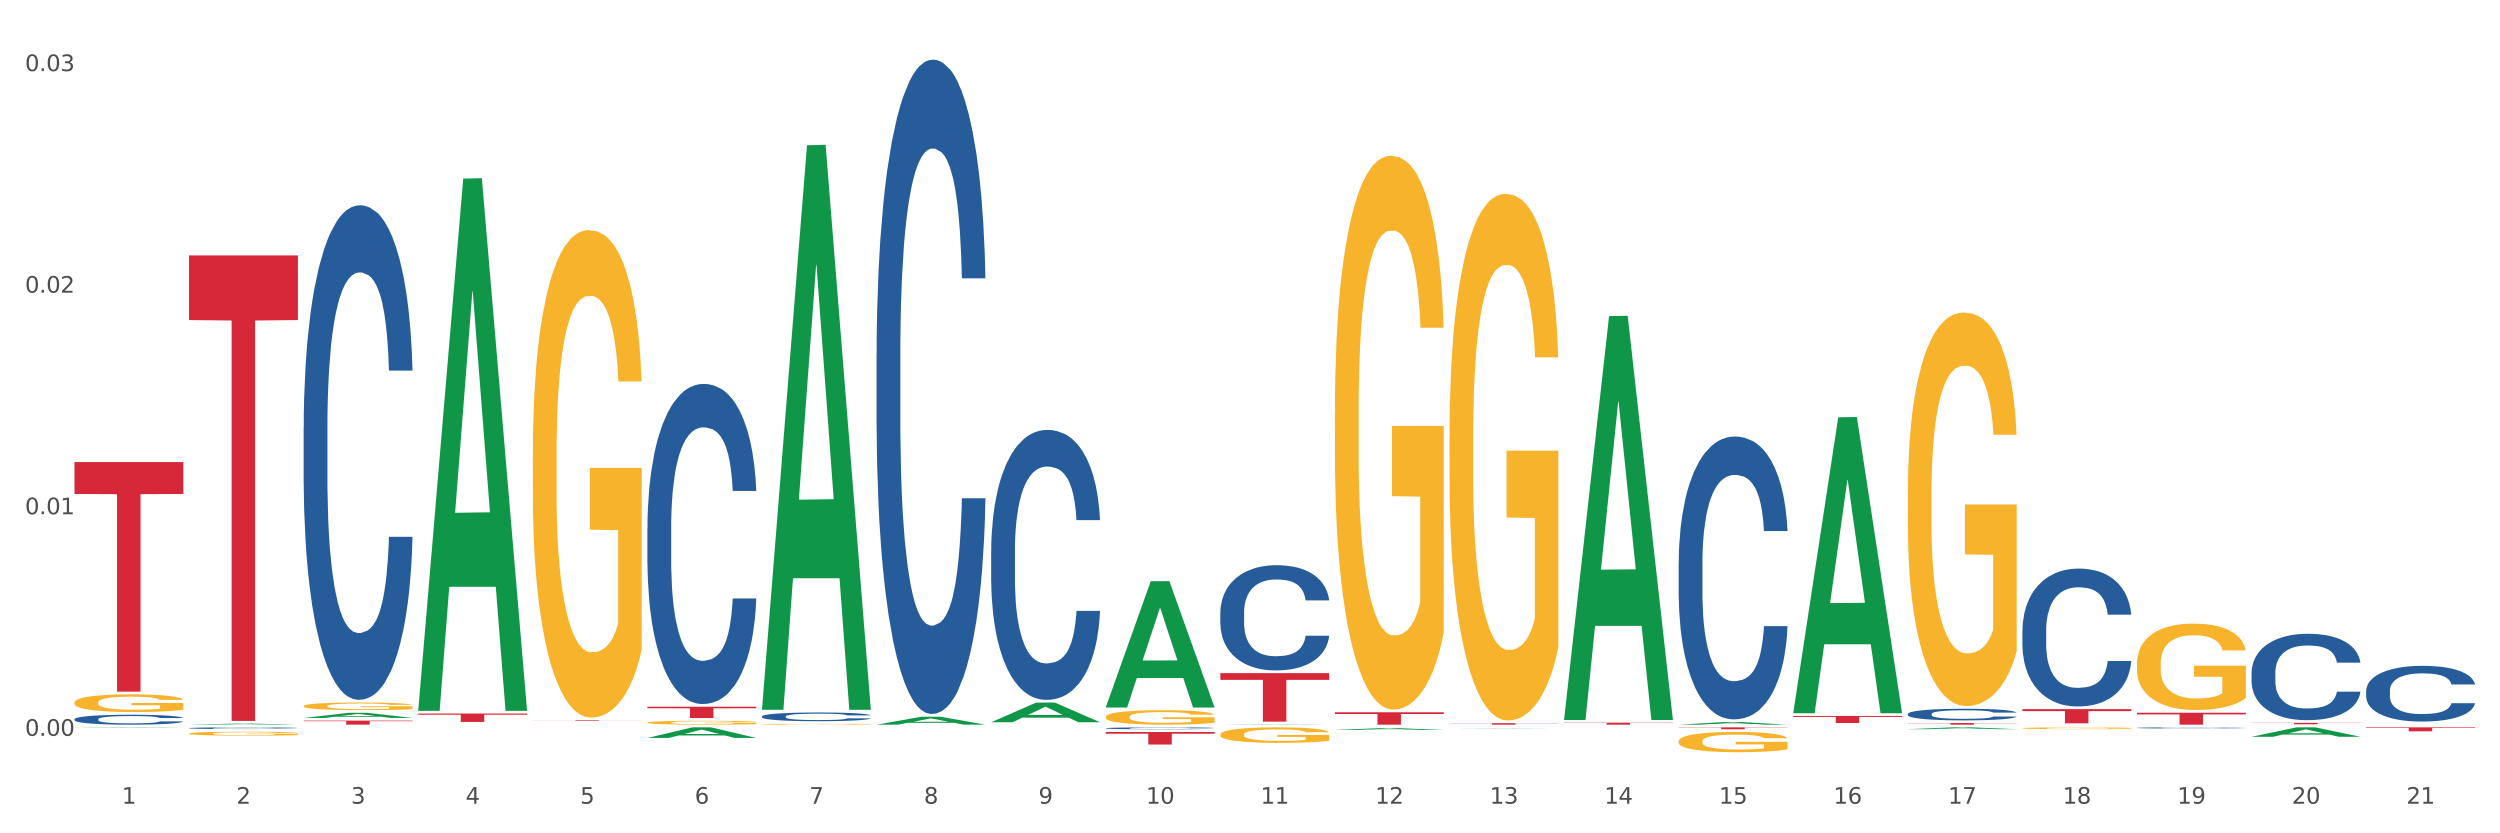 <?xml version="1.0" encoding="utf-8" standalone="no"?>
<!DOCTYPE svg PUBLIC "-//W3C//DTD SVG 1.1//EN"
  "http://www.w3.org/Graphics/SVG/1.1/DTD/svg11.dtd">
<svg xmlns:xlink="http://www.w3.org/1999/xlink" width="1080pt" height="360pt" viewBox="0 0 1080 360" xmlns="http://www.w3.org/2000/svg" version="1.1">
 <rect x="0" y="0" width="1080" height="360" fill="#333333" stroke="none"/>
 <defs>
  <style type="text/css">*{stroke-linejoin: round; stroke-linecap: butt}</style>
 </defs>
 <g id="figure_1">
  <g id="patch_1">
   <path d="M 0 360 
L 1080 360 
L 1080 0 
L 0 0 
z
" style="fill: #ffffff; stroke: #ffffff; stroke-linejoin: miter"/>
  </g>
  <g id="axes_1">
   <g id="matplotlib.axis_1">
    <g id="xtick_1">
     <g id="text_1">
      <!-- 1 -->
      <g style="fill: #4d4d4d" transform="translate(52.633 347.204) scale(0.096 -0.096)">
       <defs>
        <path id="DejaVuSans-31" d="M 794 531 
L 1825 531 
L 1825 4091 
L 703 3866 
L 703 4441 
L 1819 4666 
L 2450 4666 
L 2450 531 
L 3481 531 
L 3481 0 
L 794 0 
L 794 531 
z
" transform="scale(0.016)"/>
       </defs>
       <use xlink:href="#DejaVuSans-31"/>
      </g>
     </g>
    </g>
    <g id="xtick_2">
     <g id="text_2">
      <!-- 2 -->
      <g style="fill: #4d4d4d" transform="translate(102.133 347.204) scale(0.096 -0.096)">
       <defs>
        <path id="DejaVuSans-32" d="M 1228 531 
L 3431 531 
L 3431 0 
L 469 0 
L 469 531 
Q 828 903 1448 1529 
Q 2069 2156 2228 2338 
Q 2531 2678 2651 2914 
Q 2772 3150 2772 3378 
Q 2772 3750 2511 3984 
Q 2250 4219 1831 4219 
Q 1534 4219 1204 4116 
Q 875 4013 500 3803 
L 500 4441 
Q 881 4594 1212 4672 
Q 1544 4750 1819 4750 
Q 2544 4750 2975 4387 
Q 3406 4025 3406 3419 
Q 3406 3131 3298 2873 
Q 3191 2616 2906 2266 
Q 2828 2175 2409 1742 
Q 1991 1309 1228 531 
z
" transform="scale(0.016)"/>
       </defs>
       <use xlink:href="#DejaVuSans-32"/>
      </g>
     </g>
    </g>
    <g id="xtick_3">
     <g id="text_3">
      <!-- 3 -->
      <g style="fill: #4d4d4d" transform="translate(151.633 347.204) scale(0.096 -0.096)">
       <defs>
        <path id="DejaVuSans-33" d="M 2597 2516 
Q 3050 2419 3304 2112 
Q 3559 1806 3559 1356 
Q 3559 666 3084 287 
Q 2609 -91 1734 -91 
Q 1441 -91 1130 -33 
Q 819 25 488 141 
L 488 750 
Q 750 597 1062 519 
Q 1375 441 1716 441 
Q 2309 441 2620 675 
Q 2931 909 2931 1356 
Q 2931 1769 2642 2001 
Q 2353 2234 1838 2234 
L 1294 2234 
L 1294 2753 
L 1863 2753 
Q 2328 2753 2575 2939 
Q 2822 3125 2822 3475 
Q 2822 3834 2567 4026 
Q 2313 4219 1838 4219 
Q 1578 4219 1281 4162 
Q 984 4106 628 3988 
L 628 4550 
Q 988 4650 1302 4700 
Q 1616 4750 1894 4750 
Q 2613 4750 3031 4423 
Q 3450 4097 3450 3541 
Q 3450 3153 3228 2886 
Q 3006 2619 2597 2516 
z
" transform="scale(0.016)"/>
       </defs>
       <use xlink:href="#DejaVuSans-33"/>
      </g>
     </g>
    </g>
    <g id="xtick_4">
     <g id="text_4">
      <!-- 4 -->
      <g style="fill: #4d4d4d" transform="translate(201.133 347.204) scale(0.096 -0.096)">
       <defs>
        <path id="DejaVuSans-34" d="M 2419 4116 
L 825 1625 
L 2419 1625 
L 2419 4116 
z
M 2253 4666 
L 3047 4666 
L 3047 1625 
L 3713 1625 
L 3713 1100 
L 3047 1100 
L 3047 0 
L 2419 0 
L 2419 1100 
L 313 1100 
L 313 1709 
L 2253 4666 
z
" transform="scale(0.016)"/>
       </defs>
       <use xlink:href="#DejaVuSans-34"/>
      </g>
     </g>
    </g>
    <g id="xtick_5">
     <g id="text_5">
      <!-- 5 -->
      <g style="fill: #4d4d4d" transform="translate(250.633 347.204) scale(0.096 -0.096)">
       <defs>
        <path id="DejaVuSans-35" d="M 691 4666 
L 3169 4666 
L 3169 4134 
L 1269 4134 
L 1269 2991 
Q 1406 3038 1543 3061 
Q 1681 3084 1819 3084 
Q 2600 3084 3056 2656 
Q 3513 2228 3513 1497 
Q 3513 744 3044 326 
Q 2575 -91 1722 -91 
Q 1428 -91 1123 -41 
Q 819 9 494 109 
L 494 744 
Q 775 591 1075 516 
Q 1375 441 1709 441 
Q 2250 441 2565 725 
Q 2881 1009 2881 1497 
Q 2881 1984 2565 2268 
Q 2250 2553 1709 2553 
Q 1456 2553 1204 2497 
Q 953 2441 691 2322 
L 691 4666 
z
" transform="scale(0.016)"/>
       </defs>
       <use xlink:href="#DejaVuSans-35"/>
      </g>
     </g>
    </g>
    <g id="xtick_6">
     <g id="text_6">
      <!-- 6 -->
      <g style="fill: #4d4d4d" transform="translate(300.134 347.204) scale(0.096 -0.096)">
       <defs>
        <path id="DejaVuSans-36" d="M 2113 2584 
Q 1688 2584 1439 2293 
Q 1191 2003 1191 1497 
Q 1191 994 1439 701 
Q 1688 409 2113 409 
Q 2538 409 2786 701 
Q 3034 994 3034 1497 
Q 3034 2003 2786 2293 
Q 2538 2584 2113 2584 
z
M 3366 4563 
L 3366 3988 
Q 3128 4100 2886 4159 
Q 2644 4219 2406 4219 
Q 1781 4219 1451 3797 
Q 1122 3375 1075 2522 
Q 1259 2794 1537 2939 
Q 1816 3084 2150 3084 
Q 2853 3084 3261 2657 
Q 3669 2231 3669 1497 
Q 3669 778 3244 343 
Q 2819 -91 2113 -91 
Q 1303 -91 875 529 
Q 447 1150 447 2328 
Q 447 3434 972 4092 
Q 1497 4750 2381 4750 
Q 2619 4750 2861 4703 
Q 3103 4656 3366 4563 
z
" transform="scale(0.016)"/>
       </defs>
       <use xlink:href="#DejaVuSans-36"/>
      </g>
     </g>
    </g>
    <g id="xtick_7">
     <g id="text_7">
      <!-- 7 -->
      <g style="fill: #4d4d4d" transform="translate(349.634 347.204) scale(0.096 -0.096)">
       <defs>
        <path id="DejaVuSans-37" d="M 525 4666 
L 3525 4666 
L 3525 4397 
L 1831 0 
L 1172 0 
L 2766 4134 
L 525 4134 
L 525 4666 
z
" transform="scale(0.016)"/>
       </defs>
       <use xlink:href="#DejaVuSans-37"/>
      </g>
     </g>
    </g>
    <g id="xtick_8">
     <g id="text_8">
      <!-- 8 -->
      <g style="fill: #4d4d4d" transform="translate(399.134 347.204) scale(0.096 -0.096)">
       <defs>
        <path id="DejaVuSans-38" d="M 2034 2216 
Q 1584 2216 1326 1975 
Q 1069 1734 1069 1313 
Q 1069 891 1326 650 
Q 1584 409 2034 409 
Q 2484 409 2743 651 
Q 3003 894 3003 1313 
Q 3003 1734 2745 1975 
Q 2488 2216 2034 2216 
z
M 1403 2484 
Q 997 2584 770 2862 
Q 544 3141 544 3541 
Q 544 4100 942 4425 
Q 1341 4750 2034 4750 
Q 2731 4750 3128 4425 
Q 3525 4100 3525 3541 
Q 3525 3141 3298 2862 
Q 3072 2584 2669 2484 
Q 3125 2378 3379 2068 
Q 3634 1759 3634 1313 
Q 3634 634 3220 271 
Q 2806 -91 2034 -91 
Q 1263 -91 848 271 
Q 434 634 434 1313 
Q 434 1759 690 2068 
Q 947 2378 1403 2484 
z
M 1172 3481 
Q 1172 3119 1398 2916 
Q 1625 2713 2034 2713 
Q 2441 2713 2670 2916 
Q 2900 3119 2900 3481 
Q 2900 3844 2670 4047 
Q 2441 4250 2034 4250 
Q 1625 4250 1398 4047 
Q 1172 3844 1172 3481 
z
" transform="scale(0.016)"/>
       </defs>
       <use xlink:href="#DejaVuSans-38"/>
      </g>
     </g>
    </g>
    <g id="xtick_9">
     <g id="text_9">
      <!-- 9 -->
      <g style="fill: #4d4d4d" transform="translate(448.634 347.204) scale(0.096 -0.096)">
       <defs>
        <path id="DejaVuSans-39" d="M 703 97 
L 703 672 
Q 941 559 1184 500 
Q 1428 441 1663 441 
Q 2288 441 2617 861 
Q 2947 1281 2994 2138 
Q 2813 1869 2534 1725 
Q 2256 1581 1919 1581 
Q 1219 1581 811 2004 
Q 403 2428 403 3163 
Q 403 3881 828 4315 
Q 1253 4750 1959 4750 
Q 2769 4750 3195 4129 
Q 3622 3509 3622 2328 
Q 3622 1225 3098 567 
Q 2575 -91 1691 -91 
Q 1453 -91 1209 -44 
Q 966 3 703 97 
z
M 1959 2075 
Q 2384 2075 2632 2365 
Q 2881 2656 2881 3163 
Q 2881 3666 2632 3958 
Q 2384 4250 1959 4250 
Q 1534 4250 1286 3958 
Q 1038 3666 1038 3163 
Q 1038 2656 1286 2365 
Q 1534 2075 1959 2075 
z
" transform="scale(0.016)"/>
       </defs>
       <use xlink:href="#DejaVuSans-39"/>
      </g>
     </g>
    </g>
    <g id="xtick_10">
     <g id="text_10">
      <!-- 10 -->
      <g style="fill: #4d4d4d" transform="translate(495.079 347.204) scale(0.096 -0.096)">
       <defs>
        <path id="DejaVuSans-30" d="M 2034 4250 
Q 1547 4250 1301 3770 
Q 1056 3291 1056 2328 
Q 1056 1369 1301 889 
Q 1547 409 2034 409 
Q 2525 409 2770 889 
Q 3016 1369 3016 2328 
Q 3016 3291 2770 3770 
Q 2525 4250 2034 4250 
z
M 2034 4750 
Q 2819 4750 3233 4129 
Q 3647 3509 3647 2328 
Q 3647 1150 3233 529 
Q 2819 -91 2034 -91 
Q 1250 -91 836 529 
Q 422 1150 422 2328 
Q 422 3509 836 4129 
Q 1250 4750 2034 4750 
z
" transform="scale(0.016)"/>
       </defs>
       <use xlink:href="#DejaVuSans-31"/>
       <use xlink:href="#DejaVuSans-30" transform="translate(63.623 0)"/>
      </g>
     </g>
    </g>
    <g id="xtick_11">
     <g id="text_11">
      <!-- 11 -->
      <g style="fill: #4d4d4d" transform="translate(544.58 347.204) scale(0.096 -0.096)">
       <use xlink:href="#DejaVuSans-31"/>
       <use xlink:href="#DejaVuSans-31" transform="translate(63.623 0)"/>
      </g>
     </g>
    </g>
    <g id="xtick_12">
     <g id="text_12">
      <!-- 12 -->
      <g style="fill: #4d4d4d" transform="translate(594.08 347.204) scale(0.096 -0.096)">
       <use xlink:href="#DejaVuSans-31"/>
       <use xlink:href="#DejaVuSans-32" transform="translate(63.623 0)"/>
      </g>
     </g>
    </g>
    <g id="xtick_13">
     <g id="text_13">
      <!-- 13 -->
      <g style="fill: #4d4d4d" transform="translate(643.58 347.204) scale(0.096 -0.096)">
       <use xlink:href="#DejaVuSans-31"/>
       <use xlink:href="#DejaVuSans-33" transform="translate(63.623 0)"/>
      </g>
     </g>
    </g>
    <g id="xtick_14">
     <g id="text_14">
      <!-- 14 -->
      <g style="fill: #4d4d4d" transform="translate(693.08 347.204) scale(0.096 -0.096)">
       <use xlink:href="#DejaVuSans-31"/>
       <use xlink:href="#DejaVuSans-34" transform="translate(63.623 0)"/>
      </g>
     </g>
    </g>
    <g id="xtick_15">
     <g id="text_15">
      <!-- 15 -->
      <g style="fill: #4d4d4d" transform="translate(742.58 347.204) scale(0.096 -0.096)">
       <use xlink:href="#DejaVuSans-31"/>
       <use xlink:href="#DejaVuSans-35" transform="translate(63.623 0)"/>
      </g>
     </g>
    </g>
    <g id="xtick_16">
     <g id="text_16">
      <!-- 16 -->
      <g style="fill: #4d4d4d" transform="translate(792.08 347.204) scale(0.096 -0.096)">
       <use xlink:href="#DejaVuSans-31"/>
       <use xlink:href="#DejaVuSans-36" transform="translate(63.623 0)"/>
      </g>
     </g>
    </g>
    <g id="xtick_17">
     <g id="text_17">
      <!-- 17 -->
      <g style="fill: #4d4d4d" transform="translate(841.58 347.204) scale(0.096 -0.096)">
       <use xlink:href="#DejaVuSans-31"/>
       <use xlink:href="#DejaVuSans-37" transform="translate(63.623 0)"/>
      </g>
     </g>
    </g>
    <g id="xtick_18">
     <g id="text_18">
      <!-- 18 -->
      <g style="fill: #4d4d4d" transform="translate(891.08 347.204) scale(0.096 -0.096)">
       <use xlink:href="#DejaVuSans-31"/>
       <use xlink:href="#DejaVuSans-38" transform="translate(63.623 0)"/>
      </g>
     </g>
    </g>
    <g id="xtick_19">
     <g id="text_19">
      <!-- 19 -->
      <g style="fill: #4d4d4d" transform="translate(940.58 347.204) scale(0.096 -0.096)">
       <use xlink:href="#DejaVuSans-31"/>
       <use xlink:href="#DejaVuSans-39" transform="translate(63.623 0)"/>
      </g>
     </g>
    </g>
    <g id="xtick_20">
     <g id="text_20">
      <!-- 20 -->
      <g style="fill: #4d4d4d" transform="translate(990.08 347.204) scale(0.096 -0.096)">
       <use xlink:href="#DejaVuSans-32"/>
       <use xlink:href="#DejaVuSans-30" transform="translate(63.623 0)"/>
      </g>
     </g>
    </g>
    <g id="xtick_21">
     <g id="text_21">
      <!-- 21 -->
      <g style="fill: #4d4d4d" transform="translate(1039.58 347.204) scale(0.096 -0.096)">
       <use xlink:href="#DejaVuSans-32"/>
       <use xlink:href="#DejaVuSans-31" transform="translate(63.623 0)"/>
      </g>
     </g>
    </g>
    <g id="xtick_22"/>
    <g id="xtick_23"/>
    <g id="xtick_24"/>
    <g id="xtick_25"/>
    <g id="xtick_26"/>
    <g id="xtick_27"/>
    <g id="xtick_28"/>
    <g id="xtick_29"/>
    <g id="xtick_30"/>
    <g id="xtick_31"/>
    <g id="xtick_32"/>
    <g id="xtick_33"/>
    <g id="xtick_34"/>
    <g id="xtick_35"/>
    <g id="xtick_36"/>
    <g id="xtick_37"/>
    <g id="xtick_38"/>
    <g id="xtick_39"/>
    <g id="xtick_40"/>
    <g id="xtick_41"/>
   </g>
   <g id="matplotlib.axis_2">
    <g id="ytick_1">
     <g id="text_22">
      <!-- 0.00 -->
      <g style="fill: #4d4d4d" transform="translate(10.8 317.864) scale(0.096 -0.096)">
       <defs>
        <path id="DejaVuSans-2e" d="M 684 794 
L 1344 794 
L 1344 0 
L 684 0 
L 684 794 
z
" transform="scale(0.016)"/>
       </defs>
       <use xlink:href="#DejaVuSans-30"/>
       <use xlink:href="#DejaVuSans-2e" transform="translate(63.623 0)"/>
       <use xlink:href="#DejaVuSans-30" transform="translate(95.41 0)"/>
       <use xlink:href="#DejaVuSans-30" transform="translate(159.033 0)"/>
      </g>
     </g>
    </g>
    <g id="ytick_2">
     <g id="text_23">
      <!-- 0.01 -->
      <g style="fill: #4d4d4d" transform="translate(10.8 222.15) scale(0.096 -0.096)">
       <use xlink:href="#DejaVuSans-30"/>
       <use xlink:href="#DejaVuSans-2e" transform="translate(63.623 0)"/>
       <use xlink:href="#DejaVuSans-30" transform="translate(95.41 0)"/>
       <use xlink:href="#DejaVuSans-31" transform="translate(159.033 0)"/>
      </g>
     </g>
    </g>
    <g id="ytick_3">
     <g id="text_24">
      <!-- 0.02 -->
      <g style="fill: #4d4d4d" transform="translate(10.8 126.436) scale(0.096 -0.096)">
       <use xlink:href="#DejaVuSans-30"/>
       <use xlink:href="#DejaVuSans-2e" transform="translate(63.623 0)"/>
       <use xlink:href="#DejaVuSans-30" transform="translate(95.41 0)"/>
       <use xlink:href="#DejaVuSans-32" transform="translate(159.033 0)"/>
      </g>
     </g>
    </g>
    <g id="ytick_4">
     <g id="text_25">
      <!-- 0.03 -->
      <g style="fill: #4d4d4d" transform="translate(10.8 30.722) scale(0.096 -0.096)">
       <use xlink:href="#DejaVuSans-30"/>
       <use xlink:href="#DejaVuSans-2e" transform="translate(63.623 0)"/>
       <use xlink:href="#DejaVuSans-30" transform="translate(95.41 0)"/>
       <use xlink:href="#DejaVuSans-33" transform="translate(159.033 0)"/>
      </g>
     </g>
    </g>
    <g id="ytick_5"/>
    <g id="ytick_6"/>
    <g id="ytick_7"/>
   </g>
   <g id="PolyCollection_1">
    <path d="M 32.175 314.403 
L 32.223 314.403 
L 51.615 314.216 
L 59.663 314.216 
L 79.2 314.404 
L 69.892 314.404 
L 65.674 314.36 
L 45.652 314.36 
L 45.507 314.361 
L 41.435 314.404 
L 32.175 314.404 
L 32.175 314.403 
L 48.173 314.334 
L 63.153 314.334 
L 55.736 314.256 
L 55.639 314.256 
L 55.542 314.256 
L 48.125 314.334 
L 48.173 314.334 
L 32.175 314.403 
z
" clip-path="url(#p5e743c0f85)" style="fill: #109648"/>
    <path d="M 1022.175 314.216 
L 1069.2 314.216 
L 1069.2 314.454 
L 1050.702 314.456 
L 1050.702 315.93 
L 1040.562 315.93 
L 1040.562 314.456 
L 1022.175 314.454 
L 1022.175 314.218 
L 1022.175 314.216 
z
" clip-path="url(#p5e743c0f85)" style="fill: #d62839"/>
    <path d="M 972.675 312.264 
L 1019.7 312.264 
L 1019.7 312.353 
L 1001.202 312.353 
L 1001.202 312.901 
L 991.062 312.901 
L 991.062 312.353 
L 972.675 312.353 
L 972.675 312.265 
L 972.675 312.264 
z
" clip-path="url(#p5e743c0f85)" style="fill: #d62839"/>
    <path d="M 923.175 307.888 
L 970.2 307.888 
L 970.2 308.607 
L 951.702 308.612 
L 951.702 313.062 
L 941.562 313.062 
L 941.562 308.612 
L 923.175 308.607 
L 923.175 307.893 
L 923.175 307.888 
z
" clip-path="url(#p5e743c0f85)" style="fill: #d62839"/>
    <path d="M 873.675 306.348 
L 920.7 306.348 
L 920.7 307.201 
L 902.202 307.207 
L 902.202 312.486 
L 892.062 312.486 
L 892.062 307.207 
L 873.675 307.201 
L 873.675 306.354 
L 873.675 306.348 
z
" clip-path="url(#p5e743c0f85)" style="fill: #d62839"/>
    <path d="M 824.175 312.357 
L 871.2 312.357 
L 871.2 312.455 
L 852.702 312.456 
L 852.702 313.062 
L 842.562 313.062 
L 842.562 312.456 
L 824.175 312.455 
L 824.175 312.358 
L 824.175 312.357 
z
" clip-path="url(#p5e743c0f85)" style="fill: #d62839"/>
    <path d="M 774.675 309.273 
L 821.7 309.273 
L 821.7 309.701 
L 803.202 309.704 
L 803.202 312.35 
L 793.062 312.35 
L 793.062 309.704 
L 774.675 309.701 
L 774.675 309.276 
L 774.675 309.273 
z
" clip-path="url(#p5e743c0f85)" style="fill: #d62839"/>
    <path d="M 725.175 314.216 
L 772.2 314.216 
L 772.2 314.332 
L 753.702 314.332 
L 753.702 315.046 
L 743.562 315.046 
L 743.562 314.332 
L 725.175 314.332 
L 725.175 314.217 
L 725.175 314.216 
z
" clip-path="url(#p5e743c0f85)" style="fill: #d62839"/>
    <path d="M 675.675 312.19 
L 722.7 312.19 
L 722.7 312.311 
L 704.202 312.312 
L 704.202 313.062 
L 694.062 313.062 
L 694.062 312.312 
L 675.675 312.311 
L 675.675 312.191 
L 675.675 312.19 
z
" clip-path="url(#p5e743c0f85)" style="fill: #d62839"/>
    <path d="M 626.175 312.411 
L 673.2 312.411 
L 673.2 312.501 
L 654.702 312.502 
L 654.702 313.062 
L 644.562 313.062 
L 644.562 312.502 
L 626.175 312.501 
L 626.175 312.412 
L 626.175 312.411 
z
" clip-path="url(#p5e743c0f85)" style="fill: #d62839"/>
    <path d="M 576.675 307.708 
L 623.7 307.708 
L 623.7 308.452 
L 605.202 308.457 
L 605.202 313.062 
L 595.062 313.062 
L 595.062 308.457 
L 576.675 308.452 
L 576.675 307.713 
L 576.675 307.708 
z
" clip-path="url(#p5e743c0f85)" style="fill: #d62839"/>
    <path d="M 527.175 290.78 
L 574.2 290.78 
L 574.2 293.695 
L 555.702 293.715 
L 555.702 311.755 
L 545.562 311.755 
L 545.562 293.715 
L 527.175 293.695 
L 527.175 290.8 
L 527.175 290.78 
z
" clip-path="url(#p5e743c0f85)" style="fill: #d62839"/>
    <path d="M 477.675 316.21 
L 524.7 316.21 
L 524.7 316.964 
L 506.202 316.969 
L 506.202 321.632 
L 496.062 321.632 
L 496.062 316.969 
L 477.675 316.964 
L 477.675 316.215 
L 477.675 316.21 
z
" clip-path="url(#p5e743c0f85)" style="fill: #d62839"/>
    <path d="M 279.675 305.299 
L 326.7 305.299 
L 326.7 305.982 
L 308.202 305.987 
L 308.202 310.218 
L 298.062 310.218 
L 298.062 305.987 
L 279.675 305.982 
L 279.675 305.303 
L 279.675 305.299 
z
" clip-path="url(#p5e743c0f85)" style="fill: #d62839"/>
    <path d="M 1022.175 298.453 
L 1022.231 298.431 
L 1022.231 297.815 
L 1022.397 296.98 
L 1023.009 295.441 
L 1023.787 294.275 
L 1025.121 292.912 
L 1025.844 292.34 
L 1026.789 291.703 
L 1028.734 290.669 
L 1030.957 289.79 
L 1032.514 289.306 
L 1033.681 288.998 
L 1036.294 288.449 
L 1037.794 288.207 
L 1039.351 288.009 
L 1040.685 287.877 
L 1042.908 287.723 
L 1044.687 287.657 
L 1046.744 287.635 
L 1048.467 287.657 
L 1050.746 287.745 
L 1054.081 288.009 
L 1055.359 288.163 
L 1057.082 288.427 
L 1058.861 288.778 
L 1060.306 289.13 
L 1061.974 289.636 
L 1063.697 290.296 
L 1065.365 291.131 
L 1066.532 291.901 
L 1067.477 292.714 
L 1068.311 293.704 
L 1068.922 294.781 
L 1069.2 295.682 
L 1059.028 295.682 
L 1058.75 294.869 
L 1058.194 293.989 
L 1057.638 293.396 
L 1057.027 292.912 
L 1056.082 292.362 
L 1055.248 292.011 
L 1053.859 291.593 
L 1052.58 291.329 
L 1051.524 291.175 
L 1050.245 291.043 
L 1047.522 290.911 
L 1045.576 290.911 
L 1044.353 290.955 
L 1042.853 291.065 
L 1041.574 291.219 
L 1040.073 291.483 
L 1038.906 291.769 
L 1037.739 292.142 
L 1037.072 292.406 
L 1036.071 292.89 
L 1035.404 293.286 
L 1034.515 293.967 
L 1034.015 294.451 
L 1033.125 295.704 
L 1032.736 296.628 
L 1032.569 297.265 
L 1032.458 297.969 
L 1032.458 301.399 
L 1032.792 302.938 
L 1033.07 303.598 
L 1033.514 304.345 
L 1034.348 305.313 
L 1035.571 306.258 
L 1036.849 306.94 
L 1037.906 307.358 
L 1038.906 307.665 
L 1039.907 307.907 
L 1041.13 308.127 
L 1042.13 308.259 
L 1043.631 308.391 
L 1045.41 308.457 
L 1046.799 308.457 
L 1049.634 308.347 
L 1050.912 308.237 
L 1052.135 308.083 
L 1053.469 307.841 
L 1054.526 307.577 
L 1055.137 307.38 
L 1056.138 306.962 
L 1056.916 306.522 
L 1057.583 306.016 
L 1058.027 305.577 
L 1058.528 304.917 
L 1058.917 304.169 
L 1059.028 303.774 
L 1069.2 303.774 
L 1068.978 304.565 
L 1068.589 305.335 
L 1067.81 306.368 
L 1067.199 306.962 
L 1066.254 307.687 
L 1065.253 308.303 
L 1063.864 308.985 
L 1062.585 309.49 
L 1061.251 309.93 
L 1059.806 310.326 
L 1057.194 310.876 
L 1056.249 311.029 
L 1054.248 311.293 
L 1052.691 311.447 
L 1050.412 311.601 
L 1048.078 311.689 
L 1045.632 311.711 
L 1043.464 311.667 
L 1041.074 311.535 
L 1039.573 311.403 
L 1037.906 311.205 
L 1035.96 310.897 
L 1034.126 310.524 
L 1032.403 310.084 
L 1030.791 309.578 
L 1029.29 309.007 
L 1027.344 308.061 
L 1025.899 307.138 
L 1024.843 306.28 
L 1024.12 305.555 
L 1023.398 304.631 
L 1023.009 303.994 
L 1022.397 302.454 
L 1022.175 301.025 
L 1022.175 298.453 
z
" clip-path="url(#p5e743c0f85)" style="fill: #255c99"/>
    <path d="M 972.675 290.56 
L 972.731 290.526 
L 972.731 289.571 
L 972.897 288.276 
L 973.509 285.891 
L 974.287 284.084 
L 975.621 281.971 
L 976.344 281.085 
L 977.289 280.097 
L 979.234 278.495 
L 981.457 277.132 
L 983.014 276.382 
L 984.181 275.905 
L 986.794 275.053 
L 988.294 274.678 
L 989.851 274.371 
L 991.185 274.167 
L 993.408 273.928 
L 995.187 273.826 
L 997.244 273.792 
L 998.967 273.826 
L 1001.246 273.962 
L 1004.581 274.371 
L 1005.859 274.61 
L 1007.582 275.019 
L 1009.361 275.564 
L 1010.806 276.109 
L 1012.474 276.893 
L 1014.197 277.916 
L 1015.865 279.211 
L 1017.032 280.403 
L 1017.977 281.664 
L 1018.811 283.198 
L 1019.422 284.868 
L 1019.7 286.265 
L 1009.528 286.265 
L 1009.25 285.004 
L 1008.694 283.641 
L 1008.138 282.721 
L 1007.527 281.971 
L 1006.582 281.119 
L 1005.748 280.574 
L 1004.359 279.926 
L 1003.08 279.517 
L 1002.024 279.279 
L 1000.745 279.074 
L 998.022 278.87 
L 996.076 278.87 
L 994.853 278.938 
L 993.353 279.108 
L 992.074 279.347 
L 990.573 279.756 
L 989.406 280.199 
L 988.239 280.778 
L 987.572 281.187 
L 986.571 281.937 
L 985.904 282.551 
L 985.015 283.607 
L 984.515 284.357 
L 983.625 286.299 
L 983.236 287.731 
L 983.069 288.719 
L 982.958 289.81 
L 982.958 295.126 
L 983.292 297.512 
L 983.57 298.535 
L 984.014 299.693 
L 984.848 301.193 
L 986.071 302.658 
L 987.349 303.715 
L 988.406 304.362 
L 989.406 304.84 
L 990.407 305.214 
L 991.63 305.555 
L 992.63 305.76 
L 994.131 305.964 
L 995.91 306.066 
L 997.299 306.066 
L 1000.134 305.896 
L 1001.413 305.726 
L 1002.635 305.487 
L 1003.969 305.112 
L 1005.026 304.703 
L 1005.637 304.396 
L 1006.638 303.749 
L 1007.416 303.067 
L 1008.083 302.283 
L 1008.527 301.602 
L 1009.028 300.579 
L 1009.417 299.421 
L 1009.528 298.807 
L 1019.7 298.807 
L 1019.478 300.034 
L 1019.089 301.227 
L 1018.31 302.829 
L 1017.699 303.749 
L 1016.754 304.874 
L 1015.753 305.828 
L 1014.364 306.884 
L 1013.085 307.668 
L 1011.751 308.35 
L 1010.306 308.963 
L 1007.694 309.815 
L 1006.749 310.054 
L 1004.748 310.463 
L 1003.191 310.701 
L 1000.912 310.94 
L 998.578 311.076 
L 996.132 311.11 
L 993.964 311.042 
L 991.574 310.838 
L 990.073 310.633 
L 988.406 310.327 
L 986.46 309.849 
L 984.626 309.27 
L 982.903 308.588 
L 981.291 307.805 
L 979.79 306.918 
L 977.844 305.453 
L 976.399 304.022 
L 975.343 302.692 
L 974.62 301.568 
L 973.898 300.136 
L 973.509 299.148 
L 972.897 296.762 
L 972.675 294.547 
L 972.675 290.56 
z
" clip-path="url(#p5e743c0f85)" style="fill: #255c99"/>
    <path d="M 923.175 314.442 
L 923.231 314.442 
L 923.231 314.429 
L 923.397 314.412 
L 924.009 314.38 
L 924.787 314.355 
L 926.121 314.327 
L 926.844 314.315 
L 927.789 314.302 
L 929.734 314.28 
L 931.957 314.262 
L 933.514 314.252 
L 934.681 314.245 
L 937.294 314.234 
L 938.794 314.229 
L 940.351 314.225 
L 941.685 314.222 
L 943.908 314.219 
L 945.687 314.217 
L 947.744 314.217 
L 949.467 314.217 
L 951.746 314.219 
L 955.081 314.225 
L 956.359 314.228 
L 958.082 314.233 
L 959.861 314.241 
L 961.306 314.248 
L 962.974 314.259 
L 964.697 314.272 
L 966.365 314.29 
L 967.532 314.306 
L 968.477 314.323 
L 969.311 314.343 
L 969.922 314.366 
L 970.2 314.385 
L 960.028 314.385 
L 959.75 314.368 
L 959.194 314.349 
L 958.638 314.337 
L 958.027 314.327 
L 957.082 314.315 
L 956.248 314.308 
L 954.859 314.299 
L 953.58 314.294 
L 952.524 314.291 
L 951.245 314.288 
L 948.522 314.285 
L 946.576 314.285 
L 945.353 314.286 
L 943.853 314.288 
L 942.574 314.292 
L 941.073 314.297 
L 939.906 314.303 
L 938.739 314.311 
L 938.072 314.316 
L 937.071 314.326 
L 936.404 314.335 
L 935.515 314.349 
L 935.015 314.359 
L 934.125 314.385 
L 933.736 314.404 
L 933.569 314.418 
L 933.458 314.432 
L 933.458 314.504 
L 933.792 314.536 
L 934.07 314.549 
L 934.514 314.565 
L 935.348 314.585 
L 936.571 314.605 
L 937.849 314.619 
L 938.906 314.628 
L 939.906 314.634 
L 940.907 314.639 
L 942.13 314.644 
L 943.13 314.647 
L 944.631 314.649 
L 946.41 314.651 
L 947.799 314.651 
L 950.634 314.648 
L 951.913 314.646 
L 953.135 314.643 
L 954.469 314.638 
L 955.526 314.632 
L 956.137 314.628 
L 957.138 314.62 
L 957.916 314.61 
L 958.583 314.6 
L 959.027 314.591 
L 959.528 314.577 
L 959.917 314.561 
L 960.028 314.553 
L 970.2 314.553 
L 969.978 314.57 
L 969.589 314.586 
L 968.81 314.607 
L 968.199 314.62 
L 967.254 314.635 
L 966.253 314.648 
L 964.864 314.662 
L 963.585 314.672 
L 962.251 314.681 
L 960.806 314.69 
L 958.194 314.701 
L 957.249 314.704 
L 955.248 314.71 
L 953.691 314.713 
L 951.412 314.716 
L 949.078 314.718 
L 946.632 314.718 
L 944.464 314.718 
L 942.074 314.715 
L 940.573 314.712 
L 938.906 314.708 
L 936.96 314.702 
L 935.126 314.694 
L 933.403 314.685 
L 931.791 314.674 
L 930.29 314.662 
L 928.344 314.642 
L 926.899 314.623 
L 925.843 314.605 
L 925.12 314.59 
L 924.398 314.571 
L 924.009 314.558 
L 923.397 314.526 
L 923.175 314.496 
L 923.175 314.442 
z
" clip-path="url(#p5e743c0f85)" style="fill: #255c99"/>
    <path d="M 873.675 272.393 
L 873.731 272.339 
L 873.731 270.816 
L 873.897 268.749 
L 874.509 264.941 
L 875.287 262.058 
L 876.621 258.685 
L 877.344 257.271 
L 878.289 255.694 
L 880.234 253.137 
L 882.457 250.961 
L 884.014 249.764 
L 885.181 249.003 
L 887.794 247.643 
L 889.294 247.045 
L 890.851 246.555 
L 892.185 246.229 
L 894.408 245.848 
L 896.187 245.685 
L 898.244 245.63 
L 899.967 245.685 
L 902.246 245.902 
L 905.581 246.555 
L 906.859 246.936 
L 908.582 247.589 
L 910.361 248.459 
L 911.806 249.329 
L 913.474 250.58 
L 915.197 252.212 
L 916.865 254.279 
L 918.032 256.183 
L 918.977 258.196 
L 919.811 260.644 
L 920.422 263.309 
L 920.7 265.539 
L 910.528 265.539 
L 910.25 263.527 
L 909.694 261.351 
L 909.138 259.882 
L 908.527 258.685 
L 907.582 257.325 
L 906.748 256.455 
L 905.359 255.422 
L 904.08 254.769 
L 903.024 254.388 
L 901.745 254.062 
L 899.022 253.735 
L 897.076 253.735 
L 895.853 253.844 
L 894.353 254.116 
L 893.074 254.497 
L 891.573 255.15 
L 890.406 255.857 
L 889.239 256.781 
L 888.572 257.434 
L 887.571 258.631 
L 886.904 259.61 
L 886.015 261.296 
L 885.515 262.493 
L 884.625 265.594 
L 884.236 267.878 
L 884.069 269.456 
L 883.958 271.197 
L 883.958 279.682 
L 884.292 283.49 
L 884.57 285.122 
L 885.014 286.971 
L 885.848 289.365 
L 887.071 291.704 
L 888.349 293.39 
L 889.406 294.424 
L 890.406 295.185 
L 891.407 295.784 
L 892.63 296.328 
L 893.63 296.654 
L 895.131 296.98 
L 896.91 297.144 
L 898.299 297.144 
L 901.134 296.872 
L 902.413 296.6 
L 903.635 296.219 
L 904.969 295.62 
L 906.026 294.968 
L 906.637 294.478 
L 907.638 293.445 
L 908.416 292.357 
L 909.083 291.106 
L 909.527 290.018 
L 910.028 288.386 
L 910.417 286.536 
L 910.528 285.557 
L 920.7 285.557 
L 920.478 287.515 
L 920.089 289.419 
L 919.31 291.976 
L 918.699 293.445 
L 917.754 295.24 
L 916.753 296.763 
L 915.364 298.449 
L 914.085 299.7 
L 912.751 300.788 
L 911.306 301.767 
L 908.694 303.127 
L 907.749 303.508 
L 905.748 304.161 
L 904.191 304.541 
L 901.912 304.922 
L 899.578 305.14 
L 897.132 305.194 
L 894.964 305.085 
L 892.574 304.759 
L 891.073 304.433 
L 889.406 303.943 
L 887.46 303.182 
L 885.626 302.257 
L 883.903 301.169 
L 882.291 299.918 
L 880.79 298.503 
L 878.844 296.164 
L 877.399 293.88 
L 876.343 291.758 
L 875.62 289.963 
L 874.898 287.679 
L 874.509 286.101 
L 873.897 282.293 
L 873.675 278.758 
L 873.675 272.393 
z
" clip-path="url(#p5e743c0f85)" style="fill: #255c99"/>
    <path d="M 131.175 311.306 
L 178.2 311.306 
L 178.2 311.55 
L 159.702 311.552 
L 159.702 313.062 
L 149.562 313.062 
L 149.562 311.552 
L 131.175 311.55 
L 131.175 311.308 
L 131.175 311.306 
z
" clip-path="url(#p5e743c0f85)" style="fill: #d62839"/>
    <path d="M 81.675 110.32 
L 128.7 110.32 
L 128.7 138.271 
L 110.202 138.46 
L 110.202 311.453 
L 100.062 311.453 
L 100.062 138.46 
L 81.675 138.271 
L 81.675 110.509 
L 81.675 110.32 
z
" clip-path="url(#p5e743c0f85)" style="fill: #d62839"/>
    <path d="M 32.175 199.608 
L 79.2 199.608 
L 79.2 213.393 
L 60.702 213.486 
L 60.702 298.805 
L 50.562 298.805 
L 50.562 213.486 
L 32.175 213.393 
L 32.175 199.701 
L 32.175 199.608 
z
" clip-path="url(#p5e743c0f85)" style="fill: #d62839"/>
    <path d="M 32.175 310.698 
L 32.231 310.695 
L 32.231 310.585 
L 32.397 310.436 
L 33.009 310.161 
L 33.787 309.954 
L 35.121 309.711 
L 35.844 309.609 
L 36.789 309.495 
L 38.734 309.311 
L 40.957 309.154 
L 42.514 309.068 
L 43.681 309.013 
L 46.294 308.915 
L 47.794 308.872 
L 49.351 308.836 
L 50.685 308.813 
L 52.908 308.785 
L 54.687 308.774 
L 56.744 308.77 
L 58.467 308.774 
L 60.746 308.789 
L 64.081 308.836 
L 65.359 308.864 
L 67.082 308.911 
L 68.861 308.974 
L 70.306 309.036 
L 71.974 309.126 
L 73.697 309.244 
L 75.365 309.393 
L 76.532 309.53 
L 77.477 309.675 
L 78.311 309.852 
L 78.922 310.044 
L 79.2 310.205 
L 69.028 310.205 
L 68.75 310.059 
L 68.194 309.903 
L 67.638 309.797 
L 67.027 309.711 
L 66.082 309.613 
L 65.248 309.55 
L 63.859 309.475 
L 62.58 309.428 
L 61.524 309.401 
L 60.245 309.377 
L 57.522 309.354 
L 55.576 309.354 
L 54.353 309.362 
L 52.853 309.381 
L 51.574 309.409 
L 50.073 309.456 
L 48.906 309.507 
L 47.739 309.573 
L 47.072 309.62 
L 46.071 309.707 
L 45.404 309.777 
L 44.515 309.899 
L 44.015 309.985 
L 43.125 310.208 
L 42.736 310.373 
L 42.569 310.487 
L 42.458 310.612 
L 42.458 311.224 
L 42.792 311.498 
L 43.07 311.616 
L 43.514 311.749 
L 44.348 311.922 
L 45.571 312.09 
L 46.849 312.212 
L 47.906 312.286 
L 48.906 312.341 
L 49.907 312.384 
L 51.13 312.423 
L 52.13 312.447 
L 53.631 312.47 
L 55.41 312.482 
L 56.799 312.482 
L 59.634 312.463 
L 60.913 312.443 
L 62.135 312.416 
L 63.469 312.372 
L 64.526 312.325 
L 65.137 312.29 
L 66.138 312.216 
L 66.916 312.137 
L 67.583 312.047 
L 68.027 311.969 
L 68.528 311.851 
L 68.917 311.718 
L 69.028 311.647 
L 79.2 311.647 
L 78.978 311.788 
L 78.589 311.926 
L 77.81 312.11 
L 77.199 312.216 
L 76.254 312.345 
L 75.253 312.455 
L 73.864 312.576 
L 72.585 312.666 
L 71.251 312.745 
L 69.806 312.815 
L 67.194 312.913 
L 66.249 312.941 
L 64.248 312.988 
L 62.691 313.015 
L 60.412 313.043 
L 58.078 313.059 
L 55.632 313.062 
L 53.464 313.055 
L 51.074 313.031 
L 49.573 313.008 
L 47.906 312.972 
L 45.96 312.917 
L 44.126 312.851 
L 42.403 312.772 
L 40.791 312.682 
L 39.29 312.58 
L 37.344 312.412 
L 35.899 312.247 
L 34.843 312.094 
L 34.12 311.965 
L 33.398 311.8 
L 33.009 311.686 
L 32.397 311.412 
L 32.175 311.157 
L 32.175 310.698 
z
" clip-path="url(#p5e743c0f85)" style="fill: #255c99"/>
    <path d="M 81.675 314.545 
L 81.731 314.545 
L 81.731 314.526 
L 81.897 314.501 
L 82.509 314.454 
L 83.287 314.418 
L 84.621 314.377 
L 85.344 314.359 
L 86.289 314.34 
L 88.234 314.309 
L 90.457 314.282 
L 92.014 314.267 
L 93.181 314.258 
L 95.794 314.241 
L 97.294 314.234 
L 98.851 314.228 
L 100.185 314.224 
L 102.408 314.219 
L 104.187 314.217 
L 106.244 314.216 
L 107.967 314.217 
L 110.246 314.22 
L 113.581 314.228 
L 114.859 314.232 
L 116.582 314.24 
L 118.361 314.251 
L 119.806 314.262 
L 121.474 314.277 
L 123.197 314.297 
L 124.865 314.323 
L 126.032 314.346 
L 126.977 314.371 
L 127.811 314.401 
L 128.422 314.434 
L 128.7 314.461 
L 118.528 314.461 
L 118.25 314.436 
L 117.694 314.41 
L 117.138 314.392 
L 116.527 314.377 
L 115.582 314.36 
L 114.748 314.349 
L 113.359 314.337 
L 112.08 314.329 
L 111.024 314.324 
L 109.745 314.32 
L 107.022 314.316 
L 105.076 314.316 
L 103.853 314.317 
L 102.353 314.321 
L 101.074 314.325 
L 99.573 314.333 
L 98.406 314.342 
L 97.239 314.353 
L 96.572 314.361 
L 95.571 314.376 
L 94.904 314.388 
L 94.015 314.409 
L 93.515 314.424 
L 92.625 314.462 
L 92.236 314.49 
L 92.069 314.509 
L 91.958 314.531 
L 91.958 314.635 
L 92.292 314.682 
L 92.57 314.702 
L 93.014 314.725 
L 93.848 314.754 
L 95.071 314.783 
L 96.349 314.804 
L 97.406 314.816 
L 98.406 314.826 
L 99.407 314.833 
L 100.63 314.84 
L 101.63 314.844 
L 103.131 314.848 
L 104.91 314.85 
L 106.299 314.85 
L 109.134 314.847 
L 110.412 314.843 
L 111.635 314.838 
L 112.969 314.831 
L 114.026 314.823 
L 114.637 314.817 
L 115.638 314.804 
L 116.416 314.791 
L 117.083 314.776 
L 117.527 314.762 
L 118.028 314.742 
L 118.417 314.719 
L 118.528 314.707 
L 128.7 314.707 
L 128.478 314.731 
L 128.089 314.755 
L 127.31 314.786 
L 126.699 314.804 
L 125.754 314.826 
L 124.753 314.845 
L 123.364 314.866 
L 122.085 314.881 
L 120.751 314.895 
L 119.306 314.907 
L 116.694 314.923 
L 115.749 314.928 
L 113.748 314.936 
L 112.191 314.941 
L 109.912 314.946 
L 107.578 314.948 
L 105.132 314.949 
L 102.964 314.948 
L 100.574 314.944 
L 99.073 314.94 
L 97.406 314.933 
L 95.46 314.924 
L 93.626 314.913 
L 91.903 314.899 
L 90.291 314.884 
L 88.79 314.867 
L 86.844 314.838 
L 85.399 314.81 
L 84.343 314.784 
L 83.62 314.762 
L 82.898 314.733 
L 82.509 314.714 
L 81.897 314.667 
L 81.675 314.624 
L 81.675 314.545 
z
" clip-path="url(#p5e743c0f85)" style="fill: #255c99"/>
    <path d="M 131.175 184.676 
L 131.231 184.481 
L 131.231 179.018 
L 131.397 171.603 
L 132.009 157.944 
L 132.787 147.602 
L 134.121 135.504 
L 134.844 130.43 
L 135.789 124.772 
L 137.734 115.601 
L 139.957 107.796 
L 141.514 103.503 
L 142.681 100.771 
L 145.294 95.893 
L 146.794 93.746 
L 148.351 91.99 
L 149.685 90.819 
L 151.908 89.453 
L 153.687 88.868 
L 155.744 88.673 
L 157.467 88.868 
L 159.746 89.649 
L 163.081 91.99 
L 164.359 93.356 
L 166.082 95.698 
L 167.861 98.82 
L 169.306 101.942 
L 170.974 106.43 
L 172.697 112.283 
L 174.365 119.698 
L 175.532 126.528 
L 176.477 133.748 
L 177.311 142.528 
L 177.922 152.09 
L 178.2 160.09 
L 168.028 160.09 
L 167.75 152.87 
L 167.194 145.065 
L 166.638 139.797 
L 166.027 135.504 
L 165.082 130.626 
L 164.248 127.504 
L 162.859 123.796 
L 161.58 121.455 
L 160.524 120.089 
L 159.245 118.918 
L 156.522 117.747 
L 154.576 117.747 
L 153.353 118.137 
L 151.853 119.113 
L 150.574 120.479 
L 149.073 122.82 
L 147.906 125.357 
L 146.739 128.674 
L 146.072 131.016 
L 145.071 135.309 
L 144.404 138.821 
L 143.515 144.87 
L 143.015 149.163 
L 142.125 160.285 
L 141.736 168.481 
L 141.569 174.139 
L 141.458 180.383 
L 141.458 210.824 
L 141.792 224.483 
L 142.07 230.336 
L 142.514 236.971 
L 143.348 245.557 
L 144.571 253.947 
L 145.849 259.996 
L 146.906 263.704 
L 147.906 266.435 
L 148.907 268.582 
L 150.13 270.533 
L 151.13 271.704 
L 152.631 272.875 
L 154.41 273.46 
L 155.799 273.46 
L 158.634 272.484 
L 159.912 271.509 
L 161.135 270.143 
L 162.469 267.996 
L 163.526 265.655 
L 164.137 263.899 
L 165.137 260.191 
L 165.916 256.289 
L 166.583 251.801 
L 167.027 247.898 
L 167.528 242.044 
L 167.917 235.41 
L 168.028 231.898 
L 178.2 231.898 
L 177.978 238.922 
L 177.589 245.752 
L 176.81 254.923 
L 176.199 260.191 
L 175.254 266.63 
L 174.253 272.094 
L 172.864 278.143 
L 171.585 282.631 
L 170.251 286.534 
L 168.806 290.046 
L 166.194 294.924 
L 165.249 296.29 
L 163.248 298.632 
L 161.691 299.998 
L 159.412 301.363 
L 157.078 302.144 
L 154.632 302.339 
L 152.464 301.949 
L 150.074 300.778 
L 148.573 299.607 
L 146.906 297.851 
L 144.96 295.119 
L 143.126 291.802 
L 141.403 287.9 
L 139.791 283.412 
L 138.29 278.338 
L 136.344 269.948 
L 134.899 261.752 
L 133.843 254.142 
L 133.12 247.703 
L 132.398 239.508 
L 132.009 233.849 
L 131.397 220.19 
L 131.175 207.506 
L 131.175 184.676 
z
" clip-path="url(#p5e743c0f85)" style="fill: #255c99"/>
    <path d="M 180.675 308.249 
L 227.7 308.249 
L 227.7 308.752 
L 209.202 308.755 
L 209.202 311.863 
L 199.062 311.863 
L 199.062 308.755 
L 180.675 308.752 
L 180.675 308.253 
L 180.675 308.249 
z
" clip-path="url(#p5e743c0f85)" style="fill: #d62839"/>
    <path d="M 279.675 227.987 
L 279.731 227.86 
L 279.731 224.324 
L 279.897 219.525 
L 280.509 210.684 
L 281.287 203.99 
L 282.621 196.159 
L 283.344 192.875 
L 284.289 189.213 
L 286.234 183.277 
L 288.457 178.225 
L 290.014 175.446 
L 291.181 173.678 
L 293.794 170.52 
L 295.294 169.131 
L 296.851 167.994 
L 298.185 167.237 
L 300.408 166.353 
L 302.187 165.974 
L 304.244 165.847 
L 305.967 165.974 
L 308.246 166.479 
L 311.581 167.994 
L 312.859 168.879 
L 314.582 170.394 
L 316.361 172.415 
L 317.806 174.436 
L 319.474 177.341 
L 321.197 181.13 
L 322.865 185.929 
L 324.032 190.349 
L 324.977 195.022 
L 325.811 200.706 
L 326.422 206.895 
L 326.7 212.073 
L 316.528 212.073 
L 316.25 207.4 
L 315.694 202.348 
L 315.138 198.938 
L 314.527 196.159 
L 313.582 193.002 
L 312.748 190.981 
L 311.359 188.581 
L 310.08 187.066 
L 309.024 186.182 
L 307.745 185.424 
L 305.022 184.666 
L 303.076 184.666 
L 301.853 184.919 
L 300.353 185.55 
L 299.074 186.434 
L 297.573 187.95 
L 296.406 189.592 
L 295.239 191.739 
L 294.572 193.254 
L 293.571 196.033 
L 292.904 198.306 
L 292.015 202.222 
L 291.515 205 
L 290.625 212.199 
L 290.236 217.504 
L 290.069 221.166 
L 289.958 225.208 
L 289.958 244.911 
L 290.292 253.752 
L 290.57 257.541 
L 291.014 261.835 
L 291.848 267.392 
L 293.071 272.823 
L 294.349 276.738 
L 295.406 279.138 
L 296.406 280.906 
L 297.407 282.295 
L 298.63 283.558 
L 299.63 284.316 
L 301.131 285.074 
L 302.91 285.453 
L 304.299 285.453 
L 307.134 284.821 
L 308.413 284.19 
L 309.635 283.306 
L 310.969 281.916 
L 312.026 280.401 
L 312.637 279.264 
L 313.637 276.864 
L 314.416 274.338 
L 315.083 271.433 
L 315.527 268.907 
L 316.028 265.118 
L 316.417 260.824 
L 316.528 258.551 
L 326.7 258.551 
L 326.478 263.098 
L 326.089 267.518 
L 325.31 273.454 
L 324.699 276.864 
L 323.754 281.032 
L 322.753 284.569 
L 321.364 288.484 
L 320.085 291.389 
L 318.751 293.915 
L 317.306 296.188 
L 314.694 299.346 
L 313.749 300.23 
L 311.748 301.745 
L 310.191 302.629 
L 307.912 303.513 
L 305.578 304.019 
L 303.132 304.145 
L 300.964 303.892 
L 298.574 303.135 
L 297.073 302.377 
L 295.406 301.24 
L 293.46 299.472 
L 291.626 297.325 
L 289.903 294.799 
L 288.291 291.894 
L 286.79 288.61 
L 284.844 283.179 
L 283.399 277.875 
L 282.343 272.949 
L 281.62 268.781 
L 280.898 263.477 
L 280.509 259.814 
L 279.897 250.973 
L 279.675 242.764 
L 279.675 227.987 
z
" clip-path="url(#p5e743c0f85)" style="fill: #255c99"/>
    <path d="M 378.675 152.781 
L 378.731 152.523 
L 378.731 145.294 
L 378.897 135.484 
L 379.509 117.411 
L 380.287 103.728 
L 381.621 87.721 
L 382.344 81.009 
L 383.289 73.522 
L 385.234 61.388 
L 387.457 51.061 
L 389.014 45.381 
L 390.181 41.766 
L 392.794 35.312 
L 394.294 32.472 
L 395.851 30.148 
L 397.185 28.599 
L 399.408 26.792 
L 401.187 26.018 
L 403.244 25.759 
L 404.967 26.018 
L 407.246 27.05 
L 410.581 30.148 
L 411.859 31.956 
L 413.582 35.054 
L 415.361 39.185 
L 416.806 43.315 
L 418.474 49.253 
L 420.197 56.999 
L 421.865 66.809 
L 423.032 75.845 
L 423.977 85.398 
L 424.811 97.016 
L 425.422 109.666 
L 425.7 120.251 
L 415.528 120.251 
L 415.25 110.699 
L 414.694 100.372 
L 414.138 93.401 
L 413.527 87.721 
L 412.582 81.267 
L 411.748 77.136 
L 410.359 72.231 
L 409.08 69.133 
L 408.024 67.326 
L 406.745 65.776 
L 404.022 64.227 
L 402.076 64.227 
L 400.853 64.744 
L 399.353 66.035 
L 398.074 67.842 
L 396.573 70.94 
L 395.406 74.296 
L 394.239 78.685 
L 393.572 81.783 
L 392.571 87.463 
L 391.904 92.11 
L 391.015 100.114 
L 390.515 105.793 
L 389.625 120.509 
L 389.236 131.353 
L 389.069 138.84 
L 388.958 147.101 
L 388.958 187.377 
L 389.292 205.449 
L 389.57 213.194 
L 390.014 221.972 
L 390.848 233.332 
L 392.071 244.433 
L 393.349 252.436 
L 394.406 257.342 
L 395.406 260.956 
L 396.407 263.796 
L 397.63 266.378 
L 398.63 267.927 
L 400.131 269.476 
L 401.91 270.25 
L 403.299 270.25 
L 406.134 268.96 
L 407.413 267.669 
L 408.635 265.861 
L 409.969 263.022 
L 411.026 259.923 
L 411.637 257.6 
L 412.637 252.695 
L 413.416 247.531 
L 414.083 241.593 
L 414.527 236.43 
L 415.028 228.684 
L 415.417 219.906 
L 415.528 215.259 
L 425.7 215.259 
L 425.478 224.554 
L 425.089 233.59 
L 424.31 245.724 
L 423.699 252.695 
L 422.754 261.214 
L 421.753 268.443 
L 420.364 276.447 
L 419.085 282.385 
L 417.751 287.548 
L 416.306 292.195 
L 413.694 298.65 
L 412.749 300.457 
L 410.748 303.555 
L 409.191 305.362 
L 406.912 307.169 
L 404.578 308.202 
L 402.132 308.46 
L 399.964 307.944 
L 397.574 306.395 
L 396.073 304.846 
L 394.406 302.522 
L 392.46 298.908 
L 390.626 294.519 
L 388.903 289.355 
L 387.291 283.417 
L 385.79 276.705 
L 383.844 265.603 
L 382.399 254.76 
L 381.343 244.691 
L 380.62 236.171 
L 379.898 225.328 
L 379.509 217.841 
L 378.897 199.769 
L 378.675 182.988 
L 378.675 152.781 
z
" clip-path="url(#p5e743c0f85)" style="fill: #255c99"/>
    <path d="M 428.175 238.122 
L 428.231 238.015 
L 428.231 235.033 
L 428.397 230.985 
L 429.009 223.529 
L 429.787 217.884 
L 431.121 211.279 
L 431.844 208.51 
L 432.789 205.421 
L 434.734 200.415 
L 436.957 196.154 
L 438.514 193.811 
L 439.681 192.319 
L 442.294 189.656 
L 443.794 188.485 
L 445.351 187.526 
L 446.685 186.887 
L 448.908 186.141 
L 450.687 185.822 
L 452.744 185.715 
L 454.467 185.822 
L 456.746 186.248 
L 460.081 187.526 
L 461.359 188.272 
L 463.082 189.55 
L 464.861 191.254 
L 466.306 192.958 
L 467.974 195.408 
L 469.697 198.604 
L 471.365 202.652 
L 472.532 206.38 
L 473.477 210.321 
L 474.311 215.114 
L 474.922 220.334 
L 475.2 224.701 
L 465.028 224.701 
L 464.75 220.76 
L 464.194 216.499 
L 463.638 213.623 
L 463.027 211.279 
L 462.082 208.617 
L 461.248 206.912 
L 459.859 204.888 
L 458.58 203.61 
L 457.524 202.865 
L 456.245 202.225 
L 453.522 201.586 
L 451.576 201.586 
L 450.353 201.799 
L 448.853 202.332 
L 447.574 203.078 
L 446.073 204.356 
L 444.906 205.741 
L 443.739 207.551 
L 443.072 208.83 
L 442.071 211.173 
L 441.404 213.09 
L 440.515 216.392 
L 440.015 218.736 
L 439.125 224.807 
L 438.736 229.281 
L 438.569 232.37 
L 438.458 235.779 
L 438.458 252.395 
L 438.792 259.852 
L 439.07 263.047 
L 439.514 266.669 
L 440.348 271.356 
L 441.571 275.936 
L 442.849 279.238 
L 443.906 281.262 
L 444.906 282.753 
L 445.907 283.925 
L 447.13 284.99 
L 448.13 285.629 
L 449.631 286.268 
L 451.41 286.588 
L 452.799 286.588 
L 455.634 286.055 
L 456.913 285.522 
L 458.135 284.777 
L 459.469 283.605 
L 460.526 282.327 
L 461.137 281.368 
L 462.137 279.344 
L 462.916 277.214 
L 463.583 274.764 
L 464.027 272.634 
L 464.528 269.438 
L 464.917 265.817 
L 465.028 263.899 
L 475.2 263.899 
L 474.978 267.734 
L 474.589 271.462 
L 473.81 276.468 
L 473.199 279.344 
L 472.254 282.86 
L 471.253 285.842 
L 469.864 289.144 
L 468.585 291.594 
L 467.251 293.724 
L 465.806 295.642 
L 463.194 298.305 
L 462.249 299.05 
L 460.248 300.328 
L 458.691 301.074 
L 456.412 301.82 
L 454.078 302.246 
L 451.632 302.352 
L 449.464 302.139 
L 447.074 301.5 
L 445.573 300.861 
L 443.906 299.902 
L 441.96 298.411 
L 440.126 296.6 
L 438.403 294.47 
L 436.791 292.02 
L 435.29 289.251 
L 433.344 284.67 
L 431.899 280.197 
L 430.843 276.042 
L 430.12 272.527 
L 429.398 268.054 
L 429.009 264.965 
L 428.397 257.508 
L 428.175 250.585 
L 428.175 238.122 
z
" clip-path="url(#p5e743c0f85)" style="fill: #255c99"/>
    <path d="M 477.675 314.594 
L 477.731 314.593 
L 477.731 314.571 
L 477.897 314.542 
L 478.509 314.489 
L 479.287 314.448 
L 480.621 314.4 
L 481.344 314.38 
L 482.289 314.358 
L 484.234 314.322 
L 486.457 314.291 
L 488.014 314.275 
L 489.181 314.264 
L 491.794 314.245 
L 493.294 314.236 
L 494.851 314.229 
L 496.185 314.225 
L 498.408 314.219 
L 500.187 314.217 
L 502.244 314.216 
L 503.967 314.217 
L 506.246 314.22 
L 509.581 314.229 
L 510.859 314.235 
L 512.582 314.244 
L 514.361 314.256 
L 515.806 314.268 
L 517.474 314.286 
L 519.197 314.309 
L 520.865 314.338 
L 522.032 314.365 
L 522.977 314.393 
L 523.811 314.428 
L 524.422 314.466 
L 524.7 314.497 
L 514.528 314.497 
L 514.25 314.469 
L 513.694 314.438 
L 513.138 314.417 
L 512.527 314.4 
L 511.582 314.381 
L 510.748 314.369 
L 509.359 314.354 
L 508.08 314.345 
L 507.024 314.34 
L 505.745 314.335 
L 503.022 314.331 
L 501.076 314.331 
L 499.853 314.332 
L 498.353 314.336 
L 497.074 314.341 
L 495.573 314.351 
L 494.406 314.36 
L 493.239 314.374 
L 492.572 314.383 
L 491.571 314.4 
L 490.904 314.413 
L 490.015 314.437 
L 489.515 314.454 
L 488.625 314.498 
L 488.236 314.53 
L 488.069 314.552 
L 487.958 314.577 
L 487.958 314.696 
L 488.292 314.75 
L 488.57 314.773 
L 489.014 314.799 
L 489.848 314.833 
L 491.071 314.866 
L 492.349 314.89 
L 493.406 314.904 
L 494.406 314.915 
L 495.407 314.924 
L 496.63 314.931 
L 497.63 314.936 
L 499.131 314.94 
L 500.91 314.943 
L 502.299 314.943 
L 505.134 314.939 
L 506.413 314.935 
L 507.635 314.93 
L 508.969 314.921 
L 510.026 314.912 
L 510.637 314.905 
L 511.637 314.891 
L 512.416 314.875 
L 513.083 314.858 
L 513.527 314.842 
L 514.028 314.819 
L 514.417 314.793 
L 514.528 314.779 
L 524.7 314.779 
L 524.478 314.807 
L 524.089 314.834 
L 523.31 314.87 
L 522.699 314.891 
L 521.754 314.916 
L 520.753 314.937 
L 519.364 314.961 
L 518.085 314.979 
L 516.751 314.994 
L 515.306 315.008 
L 512.694 315.027 
L 511.749 315.032 
L 509.748 315.042 
L 508.191 315.047 
L 505.912 315.052 
L 503.578 315.055 
L 501.132 315.056 
L 498.964 315.055 
L 496.574 315.05 
L 495.073 315.045 
L 493.406 315.039 
L 491.46 315.028 
L 489.626 315.015 
L 487.903 314.999 
L 486.291 314.982 
L 484.79 314.962 
L 482.844 314.929 
L 481.399 314.897 
L 480.343 314.867 
L 479.62 314.841 
L 478.898 314.809 
L 478.509 314.787 
L 477.897 314.733 
L 477.675 314.683 
L 477.675 314.594 
z
" clip-path="url(#p5e743c0f85)" style="fill: #255c99"/>
    <path d="M 527.175 264.594 
L 527.231 264.552 
L 527.231 263.39 
L 527.397 261.812 
L 528.009 258.906 
L 528.787 256.706 
L 530.121 254.132 
L 530.844 253.053 
L 531.789 251.849 
L 533.734 249.898 
L 535.957 248.237 
L 537.514 247.324 
L 538.681 246.743 
L 541.294 245.705 
L 542.794 245.248 
L 544.351 244.875 
L 545.685 244.626 
L 547.908 244.335 
L 549.687 244.21 
L 551.744 244.169 
L 553.467 244.21 
L 555.746 244.376 
L 559.081 244.875 
L 560.359 245.165 
L 562.082 245.663 
L 563.861 246.328 
L 565.306 246.992 
L 566.974 247.947 
L 568.697 249.192 
L 570.365 250.77 
L 571.532 252.223 
L 572.477 253.759 
L 573.311 255.627 
L 573.922 257.661 
L 574.2 259.363 
L 564.028 259.363 
L 563.75 257.827 
L 563.194 256.166 
L 562.638 255.045 
L 562.027 254.132 
L 561.082 253.094 
L 560.248 252.43 
L 558.859 251.641 
L 557.58 251.143 
L 556.524 250.853 
L 555.245 250.603 
L 552.522 250.354 
L 550.576 250.354 
L 549.353 250.437 
L 547.853 250.645 
L 546.574 250.936 
L 545.073 251.434 
L 543.906 251.973 
L 542.739 252.679 
L 542.072 253.177 
L 541.071 254.091 
L 540.404 254.838 
L 539.515 256.125 
L 539.015 257.038 
L 538.125 259.404 
L 537.736 261.148 
L 537.569 262.352 
L 537.458 263.68 
L 537.458 270.156 
L 537.792 273.062 
L 538.07 274.308 
L 538.514 275.719 
L 539.348 277.546 
L 540.571 279.331 
L 541.849 280.618 
L 542.906 281.407 
L 543.906 281.988 
L 544.907 282.444 
L 546.13 282.86 
L 547.13 283.109 
L 548.631 283.358 
L 550.41 283.482 
L 551.799 283.482 
L 554.634 283.275 
L 555.913 283.067 
L 557.135 282.777 
L 558.469 282.32 
L 559.526 281.822 
L 560.137 281.448 
L 561.138 280.659 
L 561.916 279.829 
L 562.583 278.874 
L 563.027 278.044 
L 563.528 276.799 
L 563.917 275.387 
L 564.028 274.64 
L 574.2 274.64 
L 573.978 276.134 
L 573.589 277.587 
L 572.81 279.539 
L 572.199 280.659 
L 571.254 282.029 
L 570.253 283.192 
L 568.864 284.479 
L 567.585 285.433 
L 566.251 286.264 
L 564.806 287.011 
L 562.194 288.049 
L 561.249 288.339 
L 559.248 288.838 
L 557.691 289.128 
L 555.412 289.419 
L 553.078 289.585 
L 550.632 289.626 
L 548.464 289.543 
L 546.074 289.294 
L 544.573 289.045 
L 542.906 288.672 
L 540.96 288.09 
L 539.126 287.385 
L 537.403 286.554 
L 535.791 285.6 
L 534.29 284.52 
L 532.344 282.735 
L 530.899 280.992 
L 529.843 279.372 
L 529.12 278.003 
L 528.398 276.259 
L 528.009 275.055 
L 527.397 272.149 
L 527.175 269.451 
L 527.175 264.594 
z
" clip-path="url(#p5e743c0f85)" style="fill: #255c99"/>
    <path d="M 725.175 243.481 
L 725.231 243.37 
L 725.231 240.245 
L 725.397 236.004 
L 726.009 228.192 
L 726.787 222.277 
L 728.121 215.358 
L 728.844 212.456 
L 729.789 209.22 
L 731.734 203.975 
L 733.957 199.511 
L 735.514 197.056 
L 736.681 195.493 
L 739.294 192.703 
L 740.794 191.476 
L 742.351 190.471 
L 743.685 189.802 
L 745.908 189.021 
L 747.687 188.686 
L 749.744 188.574 
L 751.467 188.686 
L 753.746 189.132 
L 757.081 190.471 
L 758.359 191.253 
L 760.082 192.592 
L 761.861 194.377 
L 763.306 196.163 
L 764.974 198.73 
L 766.697 202.078 
L 768.365 206.318 
L 769.532 210.224 
L 770.477 214.354 
L 771.311 219.376 
L 771.922 224.844 
L 772.2 229.42 
L 762.028 229.42 
L 761.75 225.29 
L 761.194 220.826 
L 760.638 217.813 
L 760.027 215.358 
L 759.082 212.568 
L 758.248 210.782 
L 756.859 208.662 
L 755.58 207.323 
L 754.524 206.542 
L 753.245 205.872 
L 750.522 205.202 
L 748.576 205.202 
L 747.353 205.426 
L 745.853 205.984 
L 744.574 206.765 
L 743.073 208.104 
L 741.906 209.555 
L 740.739 211.452 
L 740.072 212.791 
L 739.071 215.246 
L 738.404 217.255 
L 737.515 220.715 
L 737.015 223.17 
L 736.125 229.531 
L 735.736 234.218 
L 735.569 237.455 
L 735.458 241.026 
L 735.458 258.436 
L 735.792 266.248 
L 736.07 269.596 
L 736.514 273.39 
L 737.348 278.3 
L 738.571 283.099 
L 739.849 286.559 
L 740.906 288.679 
L 741.906 290.241 
L 742.907 291.469 
L 744.13 292.585 
L 745.13 293.255 
L 746.631 293.924 
L 748.41 294.259 
L 749.799 294.259 
L 752.634 293.701 
L 753.913 293.143 
L 755.135 292.362 
L 756.469 291.134 
L 757.526 289.795 
L 758.137 288.791 
L 759.138 286.67 
L 759.916 284.438 
L 760.583 281.872 
L 761.027 279.64 
L 761.528 276.292 
L 761.917 272.497 
L 762.028 270.488 
L 772.2 270.488 
L 771.978 274.506 
L 771.589 278.412 
L 770.81 283.657 
L 770.199 286.67 
L 769.254 290.353 
L 768.253 293.478 
L 766.864 296.937 
L 765.585 299.504 
L 764.251 301.736 
L 762.806 303.745 
L 760.194 306.535 
L 759.249 307.316 
L 757.248 308.655 
L 755.691 309.437 
L 753.412 310.218 
L 751.078 310.664 
L 748.632 310.776 
L 746.464 310.553 
L 744.074 309.883 
L 742.573 309.213 
L 740.906 308.209 
L 738.96 306.647 
L 737.126 304.749 
L 735.403 302.517 
L 733.791 299.951 
L 732.29 297.049 
L 730.344 292.25 
L 728.899 287.563 
L 727.843 283.211 
L 727.12 279.528 
L 726.398 274.841 
L 726.009 271.604 
L 725.397 263.792 
L 725.175 256.538 
L 725.175 243.481 
z
" clip-path="url(#p5e743c0f85)" style="fill: #255c99"/>
    <path d="M 824.175 308.435 
L 824.231 308.43 
L 824.231 308.302 
L 824.397 308.127 
L 825.009 307.806 
L 825.787 307.563 
L 827.121 307.278 
L 827.844 307.159 
L 828.789 307.025 
L 830.734 306.81 
L 832.957 306.626 
L 834.514 306.525 
L 835.681 306.461 
L 838.294 306.346 
L 839.794 306.295 
L 841.351 306.254 
L 842.685 306.227 
L 844.908 306.194 
L 846.687 306.181 
L 848.744 306.176 
L 850.467 306.181 
L 852.746 306.199 
L 856.081 306.254 
L 857.359 306.286 
L 859.082 306.341 
L 860.861 306.415 
L 862.306 306.488 
L 863.974 306.594 
L 865.697 306.732 
L 867.365 306.906 
L 868.532 307.067 
L 869.477 307.237 
L 870.311 307.443 
L 870.922 307.668 
L 871.2 307.856 
L 861.028 307.856 
L 860.75 307.687 
L 860.194 307.503 
L 859.638 307.379 
L 859.027 307.278 
L 858.082 307.163 
L 857.248 307.09 
L 855.859 307.002 
L 854.58 306.947 
L 853.524 306.915 
L 852.245 306.888 
L 849.522 306.86 
L 847.576 306.86 
L 846.353 306.869 
L 844.853 306.892 
L 843.574 306.924 
L 842.073 306.979 
L 840.906 307.039 
L 839.739 307.117 
L 839.072 307.172 
L 838.071 307.273 
L 837.404 307.356 
L 836.515 307.498 
L 836.015 307.599 
L 835.125 307.861 
L 834.736 308.054 
L 834.569 308.187 
L 834.458 308.334 
L 834.458 309.05 
L 834.792 309.371 
L 835.07 309.509 
L 835.514 309.665 
L 836.348 309.867 
L 837.571 310.065 
L 838.849 310.207 
L 839.906 310.294 
L 840.906 310.359 
L 841.907 310.409 
L 843.13 310.455 
L 844.13 310.482 
L 845.631 310.51 
L 847.41 310.524 
L 848.799 310.524 
L 851.634 310.501 
L 852.913 310.478 
L 854.135 310.446 
L 855.469 310.395 
L 856.526 310.34 
L 857.137 310.299 
L 858.138 310.212 
L 858.916 310.12 
L 859.583 310.014 
L 860.027 309.922 
L 860.528 309.785 
L 860.917 309.629 
L 861.028 309.546 
L 871.2 309.546 
L 870.978 309.711 
L 870.589 309.872 
L 869.81 310.088 
L 869.199 310.212 
L 868.254 310.363 
L 867.253 310.492 
L 865.864 310.634 
L 864.585 310.74 
L 863.251 310.831 
L 861.806 310.914 
L 859.194 311.029 
L 858.249 311.061 
L 856.248 311.116 
L 854.691 311.148 
L 852.412 311.18 
L 850.078 311.199 
L 847.632 311.203 
L 845.464 311.194 
L 843.074 311.167 
L 841.573 311.139 
L 839.906 311.098 
L 837.96 311.033 
L 836.126 310.955 
L 834.403 310.864 
L 832.791 310.758 
L 831.29 310.639 
L 829.344 310.441 
L 827.899 310.248 
L 826.843 310.069 
L 826.12 309.918 
L 825.398 309.725 
L 825.009 309.592 
L 824.397 309.27 
L 824.175 308.972 
L 824.175 308.435 
z
" clip-path="url(#p5e743c0f85)" style="fill: #255c99"/>
    <path d="M 329.175 309.49 
L 329.231 309.487 
L 329.231 309.39 
L 329.397 309.26 
L 330.009 309.018 
L 330.787 308.836 
L 332.121 308.622 
L 332.844 308.533 
L 333.789 308.433 
L 335.734 308.271 
L 337.957 308.133 
L 339.514 308.058 
L 340.681 308.009 
L 343.294 307.923 
L 344.794 307.885 
L 346.351 307.854 
L 347.685 307.834 
L 349.908 307.81 
L 351.687 307.799 
L 353.744 307.796 
L 355.467 307.799 
L 357.746 307.813 
L 361.081 307.854 
L 362.359 307.879 
L 364.082 307.92 
L 365.861 307.975 
L 367.306 308.03 
L 368.974 308.109 
L 370.697 308.213 
L 372.365 308.343 
L 373.532 308.464 
L 374.477 308.591 
L 375.311 308.746 
L 375.922 308.915 
L 376.2 309.056 
L 366.028 309.056 
L 365.75 308.929 
L 365.194 308.791 
L 364.638 308.698 
L 364.027 308.622 
L 363.082 308.536 
L 362.248 308.481 
L 360.859 308.416 
L 359.58 308.374 
L 358.524 308.35 
L 357.245 308.33 
L 354.522 308.309 
L 352.576 308.309 
L 351.353 308.316 
L 349.853 308.333 
L 348.574 308.357 
L 347.073 308.399 
L 345.906 308.443 
L 344.739 308.502 
L 344.072 308.543 
L 343.071 308.619 
L 342.404 308.681 
L 341.515 308.788 
L 341.015 308.863 
L 340.125 309.06 
L 339.736 309.204 
L 339.569 309.304 
L 339.458 309.415 
L 339.458 309.952 
L 339.792 310.193 
L 340.07 310.296 
L 340.514 310.413 
L 341.348 310.565 
L 342.571 310.713 
L 343.849 310.82 
L 344.906 310.885 
L 345.906 310.933 
L 346.907 310.971 
L 348.13 311.006 
L 349.13 311.026 
L 350.631 311.047 
L 352.41 311.057 
L 353.799 311.057 
L 356.634 311.04 
L 357.913 311.023 
L 359.135 310.999 
L 360.469 310.961 
L 361.526 310.919 
L 362.137 310.889 
L 363.137 310.823 
L 363.916 310.754 
L 364.583 310.675 
L 365.027 310.606 
L 365.528 310.503 
L 365.917 310.386 
L 366.028 310.324 
L 376.2 310.324 
L 375.978 310.448 
L 375.589 310.568 
L 374.81 310.73 
L 374.199 310.823 
L 373.254 310.937 
L 372.253 311.033 
L 370.864 311.14 
L 369.585 311.219 
L 368.251 311.288 
L 366.806 311.35 
L 364.194 311.436 
L 363.249 311.46 
L 361.248 311.502 
L 359.691 311.526 
L 357.412 311.55 
L 355.078 311.564 
L 352.632 311.567 
L 350.464 311.56 
L 348.074 311.539 
L 346.573 311.519 
L 344.906 311.488 
L 342.96 311.44 
L 341.126 311.381 
L 339.403 311.312 
L 337.791 311.233 
L 336.29 311.143 
L 334.344 310.995 
L 332.899 310.851 
L 331.843 310.716 
L 331.12 310.603 
L 330.398 310.458 
L 330.009 310.358 
L 329.397 310.117 
L 329.175 309.893 
L 329.175 309.49 
z
" clip-path="url(#p5e743c0f85)" style="fill: #255c99"/>
    <path d="M 32.175 303.497 
L 32.231 303.49 
L 32.231 303.238 
L 32.342 303.021 
L 32.897 302.497 
L 33.73 302.063 
L 34.34 301.833 
L 34.951 301.644 
L 35.673 301.455 
L 36.561 301.259 
L 38.171 300.973 
L 39.17 300.826 
L 40.392 300.672 
L 42.613 300.448 
L 44.223 300.322 
L 45.888 300.217 
L 48.609 300.091 
L 50.385 300.036 
L 52.273 299.994 
L 54.549 299.966 
L 56.27 299.959 
L 60.046 299.98 
L 63.266 300.043 
L 64.82 300.091 
L 66.819 300.175 
L 67.874 300.231 
L 69.595 300.343 
L 71.372 300.49 
L 72.593 300.616 
L 74.425 300.854 
L 75.813 301.091 
L 77.09 301.385 
L 77.756 301.588 
L 78.256 301.777 
L 78.7 301.994 
L 79.144 302.336 
L 69.151 302.336 
L 68.762 302.091 
L 68.152 301.861 
L 67.263 301.637 
L 66.486 301.497 
L 65.154 301.322 
L 63.932 301.21 
L 62.655 301.126 
L 61.101 301.056 
L 59.879 301.022 
L 58.158 300.994 
L 54.771 301.001 
L 52.495 301.056 
L 50.941 301.126 
L 49.941 301.189 
L 49.053 301.259 
L 48.054 301.357 
L 46.888 301.504 
L 46.055 301.637 
L 45.222 301.805 
L 44.556 301.973 
L 43.945 302.168 
L 43.445 302.378 
L 43.057 302.595 
L 42.724 302.861 
L 42.446 303.301 
L 42.446 304.259 
L 42.557 304.476 
L 42.835 304.763 
L 43.168 304.98 
L 43.723 305.238 
L 44.223 305.413 
L 45.167 305.665 
L 46.221 305.875 
L 47.054 306.007 
L 47.887 306.119 
L 49.331 306.273 
L 50.941 306.399 
L 52.329 306.476 
L 54.216 306.546 
L 55.493 306.574 
L 56.604 306.588 
L 59.324 306.588 
L 61.267 306.567 
L 63.432 306.518 
L 65.098 306.455 
L 66.486 306.378 
L 68.041 306.252 
L 69.04 306.133 
L 69.04 304.672 
L 56.826 304.665 
L 56.826 303.693 
L 79.2 303.693 
L 79.2 306.546 
L 78.256 306.693 
L 77.201 306.826 
L 76.091 306.945 
L 74.425 307.091 
L 72.427 307.231 
L 70.65 307.329 
L 68.762 307.413 
L 66.542 307.49 
L 63.655 307.56 
L 61.878 307.588 
L 59.657 307.609 
L 57.048 307.616 
L 54.771 307.602 
L 52.551 307.567 
L 50.219 307.504 
L 47.943 307.413 
L 46.221 307.322 
L 44.5 307.21 
L 42.668 307.063 
L 41.225 306.924 
L 40.114 306.798 
L 38.893 306.637 
L 37.56 306.427 
L 36.561 306.238 
L 35.673 306.042 
L 34.729 305.791 
L 34.063 305.574 
L 33.396 305.301 
L 33.008 305.098 
L 32.564 304.784 
L 32.231 304.343 
L 32.175 303.497 
z
" clip-path="url(#p5e743c0f85)" style="fill: #f7b32b"/>
    <path d="M 230.175 311.159 
L 277.2 311.159 
L 277.2 311.196 
L 258.702 311.196 
L 258.702 311.428 
L 248.562 311.428 
L 248.562 311.196 
L 230.175 311.196 
L 230.175 311.159 
L 230.175 311.159 
z
" clip-path="url(#p5e743c0f85)" style="fill: #d62839"/>
    <path d="M 329.175 312.879 
L 329.231 312.878 
L 329.231 312.867 
L 329.342 312.857 
L 329.897 312.834 
L 330.73 312.815 
L 331.34 312.804 
L 331.951 312.796 
L 332.673 312.788 
L 333.561 312.779 
L 335.171 312.766 
L 336.17 312.759 
L 337.392 312.753 
L 339.613 312.743 
L 341.223 312.737 
L 342.888 312.732 
L 345.609 312.727 
L 347.385 312.724 
L 349.273 312.722 
L 351.549 312.721 
L 353.27 312.721 
L 357.046 312.722 
L 360.266 312.725 
L 361.82 312.727 
L 363.819 312.73 
L 364.874 312.733 
L 366.595 312.738 
L 368.372 312.744 
L 369.593 312.75 
L 371.425 312.761 
L 372.813 312.771 
L 374.09 312.784 
L 374.756 312.793 
L 375.256 312.802 
L 375.7 312.812 
L 376.144 312.827 
L 366.151 312.827 
L 365.762 312.816 
L 365.152 312.806 
L 364.263 312.796 
L 363.486 312.789 
L 362.154 312.782 
L 360.932 312.777 
L 359.655 312.773 
L 358.101 312.77 
L 356.879 312.768 
L 355.158 312.767 
L 351.771 312.767 
L 349.495 312.77 
L 347.941 312.773 
L 346.941 312.776 
L 346.053 312.779 
L 345.054 312.783 
L 343.888 312.79 
L 343.055 312.796 
L 342.222 312.803 
L 341.556 312.811 
L 340.945 312.819 
L 340.445 312.829 
L 340.057 312.838 
L 339.724 312.85 
L 339.446 312.87 
L 339.446 312.913 
L 339.557 312.922 
L 339.835 312.935 
L 340.168 312.945 
L 340.723 312.956 
L 341.223 312.964 
L 342.167 312.975 
L 343.221 312.985 
L 344.054 312.991 
L 344.887 312.996 
L 346.331 313.003 
L 347.941 313.008 
L 349.329 313.012 
L 351.216 313.015 
L 352.493 313.016 
L 353.604 313.017 
L 356.324 313.017 
L 358.267 313.016 
L 360.432 313.013 
L 362.098 313.011 
L 363.486 313.007 
L 365.041 313.002 
L 366.04 312.996 
L 366.04 312.931 
L 353.826 312.931 
L 353.826 312.887 
L 376.2 312.887 
L 376.2 313.015 
L 375.256 313.021 
L 374.201 313.027 
L 373.091 313.033 
L 371.425 313.039 
L 369.427 313.045 
L 367.65 313.05 
L 365.762 313.053 
L 363.542 313.057 
L 360.655 313.06 
L 358.878 313.061 
L 356.657 313.062 
L 354.048 313.062 
L 351.771 313.062 
L 349.551 313.06 
L 347.219 313.057 
L 344.943 313.053 
L 343.221 313.049 
L 341.5 313.044 
L 339.668 313.038 
L 338.225 313.032 
L 337.114 313.026 
L 335.893 313.019 
L 334.56 313.009 
L 333.561 313.001 
L 332.673 312.992 
L 331.729 312.981 
L 331.063 312.971 
L 330.396 312.959 
L 330.008 312.95 
L 329.564 312.936 
L 329.231 312.916 
L 329.175 312.879 
z
" clip-path="url(#p5e743c0f85)" style="fill: #f7b32b"/>
    <path d="M 972.675 318.28 
L 972.723 318.276 
L 992.115 314.22 
L 1000.163 314.216 
L 1019.7 318.288 
L 1010.392 318.288 
L 1006.174 317.339 
L 986.152 317.339 
L 986.007 317.355 
L 981.935 318.288 
L 972.675 318.288 
L 972.675 318.28 
L 988.673 316.774 
L 1003.653 316.77 
L 996.236 315.084 
L 996.139 315.076 
L 996.042 315.088 
L 988.625 316.77 
L 988.673 316.774 
L 972.675 318.28 
z
" clip-path="url(#p5e743c0f85)" style="fill: #109648"/>
    <path d="M 81.675 316.89 
L 81.731 316.888 
L 81.731 316.832 
L 81.842 316.784 
L 82.397 316.668 
L 83.23 316.571 
L 83.84 316.52 
L 84.451 316.478 
L 85.173 316.436 
L 86.061 316.392 
L 87.671 316.328 
L 88.67 316.296 
L 89.892 316.261 
L 92.113 316.212 
L 93.723 316.184 
L 95.388 316.16 
L 98.109 316.132 
L 99.885 316.12 
L 101.773 316.11 
L 104.049 316.104 
L 105.77 316.103 
L 109.546 316.107 
L 112.766 316.121 
L 114.32 316.132 
L 116.319 316.151 
L 117.374 316.163 
L 119.095 316.188 
L 120.872 316.221 
L 122.093 316.249 
L 123.925 316.302 
L 125.313 316.355 
L 126.59 316.42 
L 127.256 316.465 
L 127.756 316.507 
L 128.2 316.555 
L 128.644 316.632 
L 118.651 316.632 
L 118.262 316.577 
L 117.652 316.526 
L 116.763 316.476 
L 115.986 316.445 
L 114.654 316.406 
L 113.432 316.381 
L 112.155 316.363 
L 110.601 316.347 
L 109.379 316.339 
L 107.658 316.333 
L 104.271 316.335 
L 101.995 316.347 
L 100.441 316.363 
L 99.441 316.377 
L 98.553 316.392 
L 97.554 316.414 
L 96.388 316.447 
L 95.555 316.476 
L 94.722 316.513 
L 94.056 316.551 
L 93.445 316.594 
L 92.945 316.641 
L 92.557 316.689 
L 92.224 316.748 
L 91.946 316.846 
L 91.946 317.06 
L 92.057 317.108 
L 92.335 317.172 
L 92.668 317.22 
L 93.223 317.277 
L 93.723 317.316 
L 94.667 317.372 
L 95.721 317.419 
L 96.554 317.449 
L 97.387 317.473 
L 98.831 317.508 
L 100.441 317.536 
L 101.829 317.553 
L 103.716 317.568 
L 104.993 317.575 
L 106.104 317.578 
L 108.824 317.578 
L 110.767 317.573 
L 112.932 317.562 
L 114.598 317.548 
L 115.986 317.531 
L 117.541 317.503 
L 118.54 317.477 
L 118.54 317.151 
L 106.326 317.15 
L 106.326 316.934 
L 128.7 316.934 
L 128.7 317.568 
L 127.756 317.601 
L 126.701 317.631 
L 125.591 317.657 
L 123.925 317.69 
L 121.927 317.721 
L 120.15 317.743 
L 118.262 317.761 
L 116.042 317.778 
L 113.155 317.794 
L 111.378 317.8 
L 109.157 317.805 
L 106.548 317.806 
L 104.271 317.803 
L 102.051 317.796 
L 99.719 317.782 
L 97.443 317.761 
L 95.721 317.741 
L 94 317.716 
L 92.168 317.684 
L 90.725 317.652 
L 89.614 317.624 
L 88.393 317.589 
L 87.06 317.542 
L 86.061 317.5 
L 85.173 317.456 
L 84.229 317.4 
L 83.563 317.352 
L 82.896 317.291 
L 82.508 317.246 
L 82.064 317.176 
L 81.731 317.078 
L 81.675 316.89 
z
" clip-path="url(#p5e743c0f85)" style="fill: #f7b32b"/>
    <path d="M 131.175 305.01 
L 131.231 305.007 
L 131.231 304.899 
L 131.342 304.806 
L 131.897 304.581 
L 132.73 304.395 
L 133.34 304.296 
L 133.951 304.216 
L 134.673 304.135 
L 135.561 304.051 
L 137.171 303.928 
L 138.17 303.865 
L 139.392 303.799 
L 141.613 303.703 
L 143.223 303.649 
L 144.888 303.604 
L 147.609 303.55 
L 149.385 303.526 
L 151.273 303.508 
L 153.549 303.496 
L 155.27 303.493 
L 159.046 303.502 
L 162.266 303.529 
L 163.82 303.55 
L 165.819 303.586 
L 166.874 303.61 
L 168.595 303.658 
L 170.372 303.721 
L 171.593 303.775 
L 173.425 303.877 
L 174.813 303.979 
L 176.09 304.105 
L 176.756 304.192 
L 177.256 304.273 
L 177.7 304.365 
L 178.144 304.512 
L 168.151 304.512 
L 167.762 304.407 
L 167.152 304.308 
L 166.263 304.213 
L 165.486 304.153 
L 164.154 304.078 
L 162.932 304.03 
L 161.655 303.994 
L 160.101 303.964 
L 158.879 303.949 
L 157.158 303.937 
L 153.771 303.94 
L 151.495 303.964 
L 149.941 303.994 
L 148.941 304.021 
L 148.053 304.051 
L 147.054 304.093 
L 145.888 304.156 
L 145.055 304.213 
L 144.222 304.284 
L 143.556 304.356 
L 142.945 304.44 
L 142.445 304.53 
L 142.057 304.623 
L 141.724 304.737 
L 141.446 304.926 
L 141.446 305.337 
L 141.557 305.43 
L 141.835 305.553 
L 142.168 305.646 
L 142.723 305.757 
L 143.223 305.832 
L 144.167 305.94 
L 145.221 306.03 
L 146.054 306.087 
L 146.887 306.135 
L 148.331 306.201 
L 149.941 306.255 
L 151.329 306.288 
L 153.216 306.318 
L 154.493 306.33 
L 155.604 306.336 
L 158.324 306.336 
L 160.267 306.327 
L 162.432 306.306 
L 164.098 306.279 
L 165.486 306.246 
L 167.041 306.192 
L 168.04 306.141 
L 168.04 305.514 
L 155.826 305.511 
L 155.826 305.094 
L 178.2 305.094 
L 178.2 306.318 
L 177.256 306.38 
L 176.201 306.437 
L 175.091 306.488 
L 173.425 306.551 
L 171.427 306.611 
L 169.65 306.653 
L 167.762 306.689 
L 165.542 306.722 
L 162.655 306.752 
L 160.878 306.764 
L 158.657 306.773 
L 156.048 306.776 
L 153.771 306.77 
L 151.551 306.755 
L 149.219 306.728 
L 146.943 306.689 
L 145.221 306.65 
L 143.5 306.602 
L 141.668 306.539 
L 140.225 306.479 
L 139.114 306.425 
L 137.893 306.357 
L 136.56 306.267 
L 135.561 306.186 
L 134.673 306.102 
L 133.729 305.994 
L 133.063 305.901 
L 132.396 305.784 
L 132.008 305.697 
L 131.564 305.562 
L 131.231 305.373 
L 131.175 305.01 
z
" clip-path="url(#p5e743c0f85)" style="fill: #f7b32b"/>
    <path d="M 230.175 196.717 
L 230.231 196.524 
L 230.231 189.6 
L 230.342 183.638 
L 230.897 169.212 
L 231.73 157.287 
L 232.34 150.94 
L 232.951 145.747 
L 233.673 140.553 
L 234.561 135.168 
L 236.171 127.282 
L 237.17 123.243 
L 238.392 119.011 
L 240.613 112.857 
L 242.223 109.394 
L 243.888 106.509 
L 246.609 103.047 
L 248.385 101.509 
L 250.273 100.354 
L 252.549 99.585 
L 254.27 99.393 
L 258.046 99.97 
L 261.266 101.701 
L 262.82 103.047 
L 264.819 105.355 
L 265.874 106.894 
L 267.595 109.971 
L 269.372 114.011 
L 270.593 117.473 
L 272.425 124.012 
L 273.813 130.552 
L 275.09 138.63 
L 275.756 144.208 
L 276.256 149.401 
L 276.7 155.364 
L 277.144 164.788 
L 267.151 164.788 
L 266.762 158.056 
L 266.152 151.709 
L 265.263 145.554 
L 264.486 141.708 
L 263.154 136.899 
L 261.932 133.822 
L 260.655 131.514 
L 259.101 129.59 
L 257.879 128.628 
L 256.158 127.859 
L 252.771 128.051 
L 250.495 129.59 
L 248.941 131.514 
L 247.941 133.245 
L 247.053 135.168 
L 246.054 137.861 
L 244.888 141.9 
L 244.055 145.554 
L 243.222 150.17 
L 242.556 154.787 
L 241.945 160.172 
L 241.445 165.942 
L 241.057 171.905 
L 240.724 179.214 
L 240.446 191.331 
L 240.446 217.682 
L 240.557 223.644 
L 240.835 231.53 
L 241.168 237.493 
L 241.723 244.609 
L 242.223 249.418 
L 243.167 256.342 
L 244.221 262.112 
L 245.054 265.767 
L 245.887 268.844 
L 247.331 273.075 
L 248.941 276.538 
L 250.329 278.653 
L 252.216 280.577 
L 253.493 281.346 
L 254.604 281.731 
L 257.324 281.731 
L 259.267 281.154 
L 261.432 279.807 
L 263.098 278.076 
L 264.486 275.961 
L 266.041 272.498 
L 267.04 269.229 
L 267.04 229.03 
L 254.826 228.837 
L 254.826 202.102 
L 277.2 202.102 
L 277.2 280.577 
L 276.256 284.616 
L 275.201 288.27 
L 274.091 291.54 
L 272.425 295.579 
L 270.427 299.426 
L 268.65 302.119 
L 266.762 304.427 
L 264.542 306.543 
L 261.655 308.466 
L 259.878 309.235 
L 257.657 309.812 
L 255.048 310.005 
L 252.771 309.62 
L 250.551 308.658 
L 248.219 306.927 
L 245.943 304.427 
L 244.221 301.926 
L 242.5 298.849 
L 240.668 294.81 
L 239.225 290.963 
L 238.114 287.501 
L 236.893 283.077 
L 235.56 277.307 
L 234.561 272.114 
L 233.673 266.728 
L 232.729 259.804 
L 232.063 253.842 
L 231.396 246.34 
L 231.008 240.762 
L 230.564 232.107 
L 230.231 219.99 
L 230.175 196.717 
z
" clip-path="url(#p5e743c0f85)" style="fill: #f7b32b"/>
    <path d="M 279.675 312.153 
L 279.731 312.151 
L 279.731 312.096 
L 279.842 312.048 
L 280.397 311.932 
L 281.23 311.836 
L 281.84 311.786 
L 282.451 311.744 
L 283.173 311.702 
L 284.061 311.659 
L 285.671 311.596 
L 286.67 311.563 
L 287.892 311.529 
L 290.113 311.48 
L 291.723 311.452 
L 293.388 311.429 
L 296.109 311.401 
L 297.885 311.389 
L 299.773 311.379 
L 302.049 311.373 
L 303.77 311.372 
L 307.546 311.376 
L 310.766 311.39 
L 312.32 311.401 
L 314.319 311.42 
L 315.374 311.432 
L 317.095 311.457 
L 318.872 311.489 
L 320.093 311.517 
L 321.925 311.569 
L 323.313 311.622 
L 324.59 311.687 
L 325.256 311.731 
L 325.756 311.773 
L 326.2 311.821 
L 326.644 311.897 
L 316.651 311.897 
L 316.262 311.843 
L 315.652 311.792 
L 314.763 311.742 
L 313.986 311.711 
L 312.654 311.673 
L 311.432 311.648 
L 310.155 311.63 
L 308.601 311.614 
L 307.379 311.606 
L 305.658 311.6 
L 302.271 311.602 
L 299.995 311.614 
L 298.441 311.63 
L 297.441 311.643 
L 296.553 311.659 
L 295.554 311.681 
L 294.388 311.713 
L 293.555 311.742 
L 292.722 311.779 
L 292.056 311.816 
L 291.445 311.86 
L 290.945 311.906 
L 290.557 311.954 
L 290.224 312.013 
L 289.946 312.11 
L 289.946 312.321 
L 290.057 312.369 
L 290.335 312.432 
L 290.668 312.48 
L 291.223 312.537 
L 291.723 312.576 
L 292.667 312.632 
L 293.721 312.678 
L 294.554 312.707 
L 295.387 312.732 
L 296.831 312.766 
L 298.441 312.794 
L 299.829 312.811 
L 301.716 312.826 
L 302.993 312.832 
L 304.104 312.835 
L 306.824 312.835 
L 308.767 312.831 
L 310.932 312.82 
L 312.598 312.806 
L 313.986 312.789 
L 315.541 312.761 
L 316.54 312.735 
L 316.54 312.412 
L 304.326 312.411 
L 304.326 312.196 
L 326.7 312.196 
L 326.7 312.826 
L 325.756 312.859 
L 324.701 312.888 
L 323.591 312.914 
L 321.925 312.947 
L 319.927 312.978 
L 318.15 312.999 
L 316.262 313.018 
L 314.042 313.035 
L 311.155 313.05 
L 309.378 313.056 
L 307.157 313.061 
L 304.548 313.062 
L 302.271 313.059 
L 300.051 313.052 
L 297.719 313.038 
L 295.443 313.018 
L 293.721 312.998 
L 292 312.973 
L 290.168 312.94 
L 288.725 312.91 
L 287.614 312.882 
L 286.393 312.846 
L 285.06 312.8 
L 284.061 312.758 
L 283.173 312.715 
L 282.229 312.659 
L 281.563 312.612 
L 280.896 312.551 
L 280.508 312.507 
L 280.064 312.437 
L 279.731 312.34 
L 279.675 312.153 
z
" clip-path="url(#p5e743c0f85)" style="fill: #f7b32b"/>
    <path d="M 725.175 313.06 
L 725.223 313.059 
L 744.615 311.931 
L 752.663 311.93 
L 772.2 313.062 
L 762.892 313.062 
L 758.674 312.799 
L 738.652 312.799 
L 738.507 312.803 
L 734.435 313.062 
L 725.175 313.062 
L 725.175 313.06 
L 741.173 312.641 
L 756.153 312.64 
L 748.736 312.171 
L 748.639 312.169 
L 748.542 312.172 
L 741.125 312.64 
L 741.173 312.641 
L 725.175 313.06 
z
" clip-path="url(#p5e743c0f85)" style="fill: #109648"/>
    <path d="M 477.675 309.693 
L 477.731 309.687 
L 477.731 309.481 
L 477.842 309.304 
L 478.397 308.875 
L 479.23 308.52 
L 479.84 308.332 
L 480.451 308.177 
L 481.173 308.023 
L 482.061 307.862 
L 483.671 307.628 
L 484.67 307.508 
L 485.892 307.382 
L 488.113 307.199 
L 489.723 307.096 
L 491.388 307.01 
L 494.109 306.907 
L 495.885 306.861 
L 497.773 306.827 
L 500.049 306.804 
L 501.77 306.798 
L 505.546 306.816 
L 508.766 306.867 
L 510.32 306.907 
L 512.319 306.976 
L 513.374 307.022 
L 515.095 307.113 
L 516.872 307.233 
L 518.093 307.336 
L 519.925 307.531 
L 521.313 307.725 
L 522.59 307.965 
L 523.256 308.131 
L 523.756 308.286 
L 524.2 308.463 
L 524.644 308.743 
L 514.651 308.743 
L 514.262 308.543 
L 513.652 308.354 
L 512.763 308.171 
L 511.986 308.057 
L 510.654 307.914 
L 509.432 307.822 
L 508.155 307.754 
L 506.601 307.697 
L 505.379 307.668 
L 503.658 307.645 
L 500.271 307.651 
L 497.995 307.697 
L 496.441 307.754 
L 495.441 307.805 
L 494.553 307.862 
L 493.554 307.943 
L 492.388 308.063 
L 491.555 308.171 
L 490.722 308.309 
L 490.056 308.446 
L 489.445 308.606 
L 488.945 308.778 
L 488.557 308.955 
L 488.224 309.172 
L 487.946 309.533 
L 487.946 310.317 
L 488.057 310.494 
L 488.335 310.728 
L 488.668 310.906 
L 489.223 311.117 
L 489.723 311.26 
L 490.667 311.466 
L 491.721 311.638 
L 492.554 311.747 
L 493.387 311.838 
L 494.831 311.964 
L 496.441 312.067 
L 497.829 312.13 
L 499.716 312.187 
L 500.993 312.21 
L 502.104 312.222 
L 504.824 312.222 
L 506.767 312.204 
L 508.932 312.164 
L 510.598 312.113 
L 511.986 312.05 
L 513.541 311.947 
L 514.54 311.85 
L 514.54 310.654 
L 502.326 310.648 
L 502.326 309.853 
L 524.7 309.853 
L 524.7 312.187 
L 523.756 312.307 
L 522.701 312.416 
L 521.591 312.513 
L 519.925 312.633 
L 517.927 312.748 
L 516.15 312.828 
L 514.262 312.897 
L 512.042 312.959 
L 509.155 313.017 
L 507.378 313.04 
L 505.157 313.057 
L 502.548 313.062 
L 500.271 313.051 
L 498.051 313.022 
L 495.719 312.971 
L 493.443 312.897 
L 491.721 312.822 
L 490 312.731 
L 488.168 312.611 
L 486.725 312.496 
L 485.614 312.393 
L 484.393 312.262 
L 483.06 312.09 
L 482.061 311.935 
L 481.173 311.775 
L 480.229 311.569 
L 479.563 311.392 
L 478.896 311.169 
L 478.508 311.003 
L 478.064 310.746 
L 477.731 310.385 
L 477.675 309.693 
z
" clip-path="url(#p5e743c0f85)" style="fill: #f7b32b"/>
    <path d="M 527.175 317.318 
L 527.231 317.312 
L 527.231 317.091 
L 527.342 316.901 
L 527.897 316.441 
L 528.73 316.061 
L 529.34 315.859 
L 529.951 315.694 
L 530.673 315.528 
L 531.561 315.356 
L 533.171 315.105 
L 534.17 314.976 
L 535.392 314.842 
L 537.613 314.645 
L 539.223 314.535 
L 540.888 314.443 
L 543.609 314.333 
L 545.385 314.284 
L 547.273 314.247 
L 549.549 314.222 
L 551.27 314.216 
L 555.046 314.235 
L 558.266 314.29 
L 559.82 314.333 
L 561.819 314.406 
L 562.874 314.455 
L 564.595 314.553 
L 566.372 314.682 
L 567.593 314.793 
L 569.425 315.001 
L 570.813 315.209 
L 572.09 315.467 
L 572.756 315.645 
L 573.256 315.81 
L 573.7 316 
L 574.144 316.3 
L 564.151 316.3 
L 563.762 316.086 
L 563.152 315.884 
L 562.263 315.687 
L 561.486 315.565 
L 560.154 315.412 
L 558.932 315.314 
L 557.655 315.24 
L 556.101 315.179 
L 554.879 315.148 
L 553.158 315.124 
L 549.771 315.13 
L 547.495 315.179 
L 545.941 315.24 
L 544.941 315.295 
L 544.053 315.356 
L 543.054 315.442 
L 541.888 315.571 
L 541.055 315.687 
L 540.222 315.835 
L 539.556 315.982 
L 538.945 316.153 
L 538.445 316.337 
L 538.057 316.527 
L 537.724 316.76 
L 537.446 317.146 
L 537.446 317.986 
L 537.557 318.176 
L 537.835 318.428 
L 538.168 318.618 
L 538.723 318.844 
L 539.223 318.998 
L 540.167 319.218 
L 541.221 319.402 
L 542.054 319.519 
L 542.887 319.617 
L 544.331 319.752 
L 545.941 319.862 
L 547.329 319.929 
L 549.216 319.991 
L 550.493 320.015 
L 551.604 320.028 
L 554.324 320.028 
L 556.267 320.009 
L 558.432 319.966 
L 560.098 319.911 
L 561.486 319.844 
L 563.041 319.733 
L 564.04 319.629 
L 564.04 318.348 
L 551.826 318.342 
L 551.826 317.49 
L 574.2 317.49 
L 574.2 319.991 
L 573.256 320.119 
L 572.201 320.236 
L 571.091 320.34 
L 569.425 320.469 
L 567.427 320.591 
L 565.65 320.677 
L 563.762 320.751 
L 561.542 320.818 
L 558.655 320.88 
L 556.878 320.904 
L 554.657 320.922 
L 552.048 320.929 
L 549.771 320.916 
L 547.551 320.886 
L 545.219 320.831 
L 542.943 320.751 
L 541.221 320.671 
L 539.5 320.573 
L 537.668 320.444 
L 536.225 320.322 
L 535.114 320.211 
L 533.893 320.07 
L 532.56 319.887 
L 531.561 319.721 
L 530.673 319.549 
L 529.729 319.329 
L 529.063 319.139 
L 528.396 318.9 
L 528.008 318.722 
L 527.564 318.446 
L 527.231 318.06 
L 527.175 317.318 
z
" clip-path="url(#p5e743c0f85)" style="fill: #f7b32b"/>
    <path d="M 576.675 177.847 
L 576.731 177.628 
L 576.731 169.762 
L 576.842 162.988 
L 577.397 146.599 
L 578.23 133.051 
L 578.84 125.84 
L 579.451 119.94 
L 580.173 114.04 
L 581.061 107.921 
L 582.671 98.962 
L 583.67 94.373 
L 584.892 89.566 
L 587.113 82.573 
L 588.723 78.64 
L 590.388 75.362 
L 593.109 71.429 
L 594.885 69.68 
L 596.773 68.369 
L 599.049 67.495 
L 600.77 67.277 
L 604.546 67.932 
L 607.766 69.899 
L 609.32 71.429 
L 611.319 74.051 
L 612.374 75.799 
L 614.095 79.295 
L 615.872 83.884 
L 617.093 87.817 
L 618.925 95.247 
L 620.313 102.677 
L 621.59 111.854 
L 622.256 118.191 
L 622.756 124.091 
L 623.2 130.866 
L 623.644 141.573 
L 613.651 141.573 
L 613.262 133.925 
L 612.652 126.714 
L 611.763 119.721 
L 610.986 115.351 
L 609.654 109.888 
L 608.432 106.391 
L 607.155 103.769 
L 605.601 101.584 
L 604.379 100.491 
L 602.658 99.617 
L 599.271 99.836 
L 596.995 101.584 
L 595.441 103.769 
L 594.441 105.736 
L 593.553 107.921 
L 592.554 110.98 
L 591.388 115.569 
L 590.555 119.721 
L 589.722 124.966 
L 589.056 130.21 
L 588.445 136.328 
L 587.945 142.884 
L 587.557 149.658 
L 587.224 157.962 
L 586.946 171.728 
L 586.946 201.665 
L 587.057 208.439 
L 587.335 217.399 
L 587.668 224.173 
L 588.223 232.258 
L 588.723 237.721 
L 589.667 245.588 
L 590.721 252.143 
L 591.554 256.295 
L 592.387 259.791 
L 593.831 264.599 
L 595.441 268.532 
L 596.829 270.936 
L 598.716 273.121 
L 599.993 273.995 
L 601.104 274.432 
L 603.824 274.432 
L 605.767 273.776 
L 607.932 272.247 
L 609.598 270.28 
L 610.986 267.876 
L 612.541 263.943 
L 613.54 260.228 
L 613.54 214.558 
L 601.326 214.339 
L 601.326 183.965 
L 623.7 183.965 
L 623.7 273.121 
L 622.756 277.71 
L 621.701 281.862 
L 620.591 285.576 
L 618.925 290.165 
L 616.927 294.536 
L 615.15 297.595 
L 613.262 300.217 
L 611.042 302.621 
L 608.155 304.806 
L 606.378 305.68 
L 604.157 306.336 
L 601.548 306.554 
L 599.271 306.117 
L 597.051 305.025 
L 594.719 303.058 
L 592.443 300.217 
L 590.721 297.376 
L 589 293.88 
L 587.168 289.291 
L 585.725 284.921 
L 584.614 280.988 
L 583.393 275.962 
L 582.06 269.406 
L 581.061 263.506 
L 580.173 257.388 
L 579.229 249.521 
L 578.563 242.747 
L 577.896 234.225 
L 577.508 227.888 
L 577.064 218.054 
L 576.731 204.288 
L 576.675 177.847 
z
" clip-path="url(#p5e743c0f85)" style="fill: #f7b32b"/>
    <path d="M 626.175 188.868 
L 626.231 188.66 
L 626.231 181.18 
L 626.342 174.738 
L 626.897 159.154 
L 627.73 146.271 
L 628.34 139.414 
L 628.951 133.804 
L 629.673 128.193 
L 630.561 122.375 
L 632.171 113.856 
L 633.17 109.492 
L 634.392 104.921 
L 636.613 98.271 
L 638.223 94.531 
L 639.888 91.414 
L 642.609 87.674 
L 644.385 86.012 
L 646.273 84.765 
L 648.549 83.934 
L 650.27 83.726 
L 654.046 84.349 
L 657.266 86.219 
L 658.82 87.674 
L 660.819 90.167 
L 661.874 91.83 
L 663.595 95.154 
L 665.372 99.518 
L 666.593 103.258 
L 668.425 110.323 
L 669.813 117.388 
L 671.09 126.115 
L 671.756 132.141 
L 672.256 137.752 
L 672.7 144.193 
L 673.144 154.375 
L 663.151 154.375 
L 662.762 147.102 
L 662.152 140.245 
L 661.263 133.596 
L 660.486 129.44 
L 659.154 124.245 
L 657.932 120.921 
L 656.655 118.427 
L 655.101 116.349 
L 653.879 115.31 
L 652.158 114.479 
L 648.771 114.687 
L 646.495 116.349 
L 644.941 118.427 
L 643.941 120.297 
L 643.053 122.375 
L 642.054 125.284 
L 640.888 129.648 
L 640.055 133.596 
L 639.222 138.583 
L 638.556 143.57 
L 637.945 149.388 
L 637.445 155.622 
L 637.057 162.063 
L 636.724 169.959 
L 636.446 183.05 
L 636.446 211.517 
L 636.557 217.959 
L 636.835 226.478 
L 637.168 232.92 
L 637.723 240.608 
L 638.223 245.803 
L 639.167 253.283 
L 640.221 259.517 
L 641.054 263.465 
L 641.887 266.79 
L 643.331 271.361 
L 644.941 275.101 
L 646.329 277.387 
L 648.216 279.465 
L 649.493 280.296 
L 650.604 280.712 
L 653.324 280.712 
L 655.267 280.088 
L 657.432 278.634 
L 659.098 276.764 
L 660.486 274.478 
L 662.041 270.738 
L 663.04 267.205 
L 663.04 223.777 
L 650.826 223.569 
L 650.826 194.686 
L 673.2 194.686 
L 673.2 279.465 
L 672.256 283.829 
L 671.201 287.777 
L 670.091 291.309 
L 668.425 295.673 
L 666.427 299.829 
L 664.65 302.738 
L 662.762 305.231 
L 660.542 307.517 
L 657.655 309.595 
L 655.878 310.426 
L 653.657 311.049 
L 651.048 311.257 
L 648.771 310.841 
L 646.551 309.803 
L 644.219 307.932 
L 641.943 305.231 
L 640.221 302.53 
L 638.5 299.205 
L 636.668 294.842 
L 635.225 290.686 
L 634.114 286.946 
L 632.893 282.166 
L 631.56 275.933 
L 630.561 270.322 
L 629.673 264.504 
L 628.729 257.024 
L 628.063 250.582 
L 627.396 242.478 
L 627.008 236.452 
L 626.564 227.102 
L 626.231 214.011 
L 626.175 188.868 
z
" clip-path="url(#p5e743c0f85)" style="fill: #f7b32b"/>
    <path d="M 725.175 320.243 
L 725.231 320.235 
L 725.231 319.947 
L 725.342 319.7 
L 725.897 319.1 
L 726.73 318.605 
L 727.34 318.341 
L 727.951 318.126 
L 728.673 317.91 
L 729.561 317.686 
L 731.171 317.358 
L 732.17 317.191 
L 733.392 317.015 
L 735.613 316.759 
L 737.223 316.615 
L 738.888 316.495 
L 741.609 316.352 
L 743.385 316.288 
L 745.273 316.24 
L 747.549 316.208 
L 749.27 316.2 
L 753.046 316.224 
L 756.266 316.296 
L 757.82 316.352 
L 759.819 316.447 
L 760.874 316.511 
L 762.595 316.639 
L 764.372 316.807 
L 765.593 316.951 
L 767.425 317.223 
L 768.813 317.494 
L 770.09 317.83 
L 770.756 318.062 
L 771.256 318.277 
L 771.7 318.525 
L 772.144 318.917 
L 762.151 318.917 
L 761.762 318.637 
L 761.152 318.373 
L 760.263 318.118 
L 759.486 317.958 
L 758.154 317.758 
L 756.932 317.63 
L 755.655 317.534 
L 754.101 317.454 
L 752.879 317.414 
L 751.158 317.382 
L 747.771 317.39 
L 745.495 317.454 
L 743.941 317.534 
L 742.941 317.606 
L 742.053 317.686 
L 741.054 317.798 
L 739.888 317.966 
L 739.055 318.118 
L 738.222 318.309 
L 737.556 318.501 
L 736.945 318.725 
L 736.445 318.965 
L 736.057 319.212 
L 735.724 319.516 
L 735.446 320.019 
L 735.446 321.114 
L 735.557 321.362 
L 735.835 321.689 
L 736.168 321.937 
L 736.723 322.233 
L 737.223 322.432 
L 738.167 322.72 
L 739.221 322.96 
L 740.054 323.112 
L 740.887 323.24 
L 742.331 323.415 
L 743.941 323.559 
L 745.329 323.647 
L 747.216 323.727 
L 748.493 323.759 
L 749.604 323.775 
L 752.324 323.775 
L 754.267 323.751 
L 756.432 323.695 
L 758.098 323.623 
L 759.486 323.535 
L 761.041 323.391 
L 762.04 323.255 
L 762.04 321.585 
L 749.826 321.577 
L 749.826 320.467 
L 772.2 320.467 
L 772.2 323.727 
L 771.256 323.895 
L 770.201 324.047 
L 769.091 324.182 
L 767.425 324.35 
L 765.427 324.51 
L 763.65 324.622 
L 761.762 324.718 
L 759.542 324.806 
L 756.655 324.886 
L 754.878 324.918 
L 752.657 324.942 
L 750.048 324.95 
L 747.771 324.934 
L 745.551 324.894 
L 743.219 324.822 
L 740.943 324.718 
L 739.221 324.614 
L 737.5 324.486 
L 735.668 324.318 
L 734.225 324.158 
L 733.114 324.015 
L 731.893 323.831 
L 730.56 323.591 
L 729.561 323.375 
L 728.673 323.152 
L 727.729 322.864 
L 727.063 322.616 
L 726.396 322.305 
L 726.008 322.073 
L 725.564 321.713 
L 725.231 321.21 
L 725.175 320.243 
z
" clip-path="url(#p5e743c0f85)" style="fill: #f7b32b"/>
    <path d="M 824.175 213.577 
L 824.231 213.422 
L 824.231 207.833 
L 824.342 203.02 
L 824.897 191.376 
L 825.73 181.75 
L 826.34 176.627 
L 826.951 172.435 
L 827.673 168.243 
L 828.561 163.896 
L 830.171 157.53 
L 831.17 154.27 
L 832.392 150.854 
L 834.613 145.886 
L 836.223 143.092 
L 837.888 140.763 
L 840.609 137.968 
L 842.385 136.726 
L 844.273 135.795 
L 846.549 135.174 
L 848.27 135.018 
L 852.046 135.484 
L 855.266 136.881 
L 856.82 137.968 
L 858.819 139.831 
L 859.874 141.073 
L 861.595 143.557 
L 863.372 146.818 
L 864.593 149.612 
L 866.425 154.891 
L 867.813 160.17 
L 869.09 166.69 
L 869.756 171.193 
L 870.256 175.385 
L 870.7 180.198 
L 871.144 187.805 
L 861.151 187.805 
L 860.762 182.371 
L 860.152 177.248 
L 859.263 172.28 
L 858.486 169.174 
L 857.154 165.293 
L 855.932 162.809 
L 854.655 160.946 
L 853.101 159.393 
L 851.879 158.617 
L 850.158 157.996 
L 846.771 158.151 
L 844.495 159.393 
L 842.941 160.946 
L 841.941 162.343 
L 841.053 163.896 
L 840.054 166.069 
L 838.888 169.33 
L 838.055 172.28 
L 837.222 176.006 
L 836.556 179.732 
L 835.945 184.079 
L 835.445 188.737 
L 835.057 193.549 
L 834.724 199.449 
L 834.446 209.23 
L 834.446 230.5 
L 834.557 235.313 
L 834.835 241.678 
L 835.168 246.491 
L 835.723 252.236 
L 836.223 256.117 
L 837.167 261.706 
L 838.221 266.364 
L 839.054 269.314 
L 839.887 271.798 
L 841.331 275.213 
L 842.941 278.008 
L 844.329 279.716 
L 846.216 281.268 
L 847.493 281.889 
L 848.604 282.2 
L 851.324 282.2 
L 853.267 281.734 
L 855.432 280.647 
L 857.098 279.25 
L 858.486 277.542 
L 860.041 274.748 
L 861.04 272.108 
L 861.04 239.66 
L 848.826 239.505 
L 848.826 217.924 
L 871.2 217.924 
L 871.2 281.268 
L 870.256 284.529 
L 869.201 287.478 
L 868.091 290.118 
L 866.425 293.378 
L 864.427 296.483 
L 862.65 298.657 
L 860.762 300.52 
L 858.542 302.228 
L 855.655 303.78 
L 853.878 304.401 
L 851.657 304.867 
L 849.048 305.022 
L 846.771 304.712 
L 844.551 303.935 
L 842.219 302.538 
L 839.943 300.52 
L 838.221 298.502 
L 836.5 296.017 
L 834.668 292.757 
L 833.225 289.652 
L 832.114 286.857 
L 830.893 283.287 
L 829.56 278.629 
L 828.561 274.437 
L 827.673 270.09 
L 826.729 264.501 
L 826.063 259.688 
L 825.396 253.633 
L 825.008 249.131 
L 824.564 242.144 
L 824.231 232.363 
L 824.175 213.577 
z
" clip-path="url(#p5e743c0f85)" style="fill: #f7b32b"/>
    <path d="M 824.175 314.999 
L 824.223 314.998 
L 843.615 314.217 
L 851.663 314.216 
L 871.2 315 
L 861.892 315 
L 857.674 314.818 
L 837.652 314.818 
L 837.507 314.821 
L 833.435 315 
L 824.175 315 
L 824.175 314.999 
L 840.173 314.709 
L 855.153 314.708 
L 847.736 314.383 
L 847.639 314.382 
L 847.542 314.384 
L 840.125 314.708 
L 840.173 314.709 
L 824.175 314.999 
z
" clip-path="url(#p5e743c0f85)" style="fill: #109648"/>
    <path d="M 873.675 314.583 
L 873.731 314.582 
L 873.731 314.556 
L 873.842 314.534 
L 874.397 314.479 
L 875.23 314.434 
L 875.84 314.411 
L 876.451 314.391 
L 877.173 314.371 
L 878.061 314.351 
L 879.671 314.321 
L 880.67 314.306 
L 881.892 314.29 
L 884.113 314.267 
L 885.723 314.254 
L 887.388 314.243 
L 890.109 314.23 
L 891.885 314.224 
L 893.773 314.22 
L 896.049 314.217 
L 897.77 314.216 
L 901.546 314.218 
L 904.766 314.225 
L 906.32 314.23 
L 908.319 314.239 
L 909.374 314.245 
L 911.095 314.256 
L 912.872 314.271 
L 914.093 314.284 
L 915.925 314.309 
L 917.313 314.334 
L 918.59 314.364 
L 919.256 314.385 
L 919.756 314.405 
L 920.2 314.427 
L 920.644 314.463 
L 910.651 314.463 
L 910.262 314.437 
L 909.652 314.413 
L 908.763 314.39 
L 907.986 314.376 
L 906.654 314.358 
L 905.432 314.346 
L 904.155 314.337 
L 902.601 314.33 
L 901.379 314.326 
L 899.658 314.324 
L 896.271 314.324 
L 893.995 314.33 
L 892.441 314.337 
L 891.441 314.344 
L 890.553 314.351 
L 889.554 314.361 
L 888.388 314.376 
L 887.555 314.39 
L 886.722 314.408 
L 886.056 314.425 
L 885.445 314.445 
L 884.945 314.467 
L 884.557 314.49 
L 884.224 314.517 
L 883.946 314.563 
L 883.946 314.662 
L 884.057 314.685 
L 884.335 314.714 
L 884.668 314.737 
L 885.223 314.764 
L 885.723 314.782 
L 886.667 314.808 
L 887.721 314.83 
L 888.554 314.843 
L 889.387 314.855 
L 890.831 314.871 
L 892.441 314.884 
L 893.829 314.892 
L 895.716 314.899 
L 896.993 314.902 
L 898.104 314.903 
L 900.824 314.903 
L 902.767 314.901 
L 904.932 314.896 
L 906.598 314.89 
L 907.986 314.882 
L 909.541 314.869 
L 910.54 314.856 
L 910.54 314.705 
L 898.326 314.704 
L 898.326 314.603 
L 920.7 314.603 
L 920.7 314.899 
L 919.756 314.914 
L 918.701 314.928 
L 917.591 314.94 
L 915.925 314.956 
L 913.927 314.97 
L 912.15 314.98 
L 910.262 314.989 
L 908.042 314.997 
L 905.155 315.004 
L 903.378 315.007 
L 901.157 315.009 
L 898.548 315.01 
L 896.271 315.009 
L 894.051 315.005 
L 891.719 314.998 
L 889.443 314.989 
L 887.721 314.98 
L 886 314.968 
L 884.168 314.953 
L 882.725 314.938 
L 881.614 314.925 
L 880.393 314.909 
L 879.06 314.887 
L 878.061 314.867 
L 877.173 314.847 
L 876.229 314.821 
L 875.563 314.798 
L 874.896 314.77 
L 874.508 314.749 
L 874.064 314.716 
L 873.731 314.671 
L 873.675 314.583 
z
" clip-path="url(#p5e743c0f85)" style="fill: #f7b32b"/>
    <path d="M 675.675 310.708 
L 675.723 310.544 
L 695.115 136.561 
L 703.163 136.397 
L 722.7 311.036 
L 713.392 311.036 
L 709.174 270.369 
L 689.152 270.369 
L 689.007 271.025 
L 684.935 311.036 
L 675.675 311.036 
L 675.675 310.708 
L 691.673 246.1 
L 706.653 245.936 
L 699.236 173.621 
L 699.139 173.293 
L 699.042 173.785 
L 691.625 245.936 
L 691.673 246.1 
L 675.675 310.708 
z
" clip-path="url(#p5e743c0f85)" style="fill: #109648"/>
    <path d="M 626.175 314.649 
L 626.223 314.649 
L 645.615 314.562 
L 653.663 314.562 
L 673.2 314.649 
L 663.892 314.649 
L 659.674 314.629 
L 639.652 314.629 
L 639.507 314.629 
L 635.435 314.649 
L 626.175 314.649 
L 626.175 314.649 
L 642.173 314.617 
L 657.153 314.617 
L 649.736 314.58 
L 649.639 314.58 
L 649.542 314.581 
L 642.125 314.617 
L 642.173 314.617 
L 626.175 314.649 
z
" clip-path="url(#p5e743c0f85)" style="fill: #109648"/>
    <path d="M 576.675 315.358 
L 576.723 315.358 
L 596.115 314.557 
L 604.163 314.556 
L 623.7 315.36 
L 614.392 315.36 
L 610.174 315.173 
L 590.152 315.173 
L 590.007 315.176 
L 585.935 315.36 
L 576.675 315.36 
L 576.675 315.358 
L 592.673 315.061 
L 607.653 315.06 
L 600.236 314.727 
L 600.139 314.726 
L 600.042 314.728 
L 592.625 315.06 
L 592.673 315.061 
L 576.675 315.358 
z
" clip-path="url(#p5e743c0f85)" style="fill: #109648"/>
    <path d="M 527.175 313.062 
L 527.223 313.062 
L 546.615 312.909 
L 554.663 312.909 
L 574.2 313.062 
L 564.892 313.062 
L 560.674 313.027 
L 540.652 313.027 
L 540.507 313.027 
L 536.435 313.062 
L 527.175 313.062 
L 527.175 313.062 
L 543.173 313.005 
L 558.153 313.005 
L 550.736 312.942 
L 550.639 312.941 
L 550.542 312.942 
L 543.125 313.005 
L 543.173 313.005 
L 527.175 313.062 
z
" clip-path="url(#p5e743c0f85)" style="fill: #109648"/>
    <path d="M 477.675 305.542 
L 477.723 305.491 
L 497.115 251.095 
L 505.163 251.044 
L 524.7 305.645 
L 515.392 305.645 
L 511.174 292.93 
L 491.152 292.93 
L 491.007 293.135 
L 486.935 305.645 
L 477.675 305.645 
L 477.675 305.542 
L 493.673 285.342 
L 508.653 285.291 
L 501.236 262.682 
L 501.139 262.579 
L 501.042 262.733 
L 493.625 285.291 
L 493.673 285.342 
L 477.675 305.542 
z
" clip-path="url(#p5e743c0f85)" style="fill: #109648"/>
    <path d="M 428.175 312.005 
L 428.223 311.997 
L 447.615 303.514 
L 455.663 303.506 
L 475.2 312.021 
L 465.892 312.021 
L 461.674 310.038 
L 441.652 310.038 
L 441.507 310.07 
L 437.435 312.021 
L 428.175 312.021 
L 428.175 312.005 
L 444.173 308.855 
L 459.153 308.847 
L 451.736 305.321 
L 451.639 305.305 
L 451.542 305.329 
L 444.125 308.847 
L 444.173 308.855 
L 428.175 312.005 
z
" clip-path="url(#p5e743c0f85)" style="fill: #109648"/>
    <path d="M 378.675 313.056 
L 378.723 313.053 
L 398.115 309.617 
L 406.163 309.614 
L 425.7 313.062 
L 416.392 313.062 
L 412.174 312.259 
L 392.152 312.259 
L 392.007 312.272 
L 387.935 313.062 
L 378.675 313.062 
L 378.675 313.056 
L 394.673 311.78 
L 409.653 311.777 
L 402.236 310.349 
L 402.139 310.343 
L 402.042 310.352 
L 394.625 311.777 
L 394.673 311.78 
L 378.675 313.056 
z
" clip-path="url(#p5e743c0f85)" style="fill: #109648"/>
    <path d="M 329.175 306.184 
L 329.223 305.954 
L 348.615 62.757 
L 356.663 62.528 
L 376.2 306.642 
L 366.892 306.642 
L 362.674 249.797 
L 342.652 249.797 
L 342.507 250.714 
L 338.435 306.642 
L 329.175 306.642 
L 329.175 306.184 
L 345.173 215.873 
L 360.153 215.644 
L 352.736 114.56 
L 352.639 114.102 
L 352.542 114.789 
L 345.125 215.644 
L 345.173 215.873 
L 329.175 306.184 
z
" clip-path="url(#p5e743c0f85)" style="fill: #109648"/>
    <path d="M 279.675 318.793 
L 279.723 318.788 
L 299.115 314.221 
L 307.163 314.216 
L 326.7 318.801 
L 317.392 318.801 
L 313.174 317.733 
L 293.152 317.733 
L 293.007 317.751 
L 288.935 318.801 
L 279.675 318.801 
L 279.675 318.793 
L 295.673 317.096 
L 310.653 317.092 
L 303.236 315.194 
L 303.139 315.185 
L 303.042 315.198 
L 295.625 317.092 
L 295.673 317.096 
L 279.675 318.793 
z
" clip-path="url(#p5e743c0f85)" style="fill: #109648"/>
    <path d="M 180.675 306.663 
L 180.723 306.447 
L 200.115 77.176 
L 208.163 76.96 
L 227.7 307.096 
L 218.392 307.096 
L 214.174 253.505 
L 194.152 253.505 
L 194.007 254.37 
L 189.935 307.096 
L 180.675 307.096 
L 180.675 306.663 
L 196.673 221.524 
L 211.653 221.308 
L 204.236 126.012 
L 204.139 125.58 
L 204.042 126.229 
L 196.625 221.308 
L 196.673 221.524 
L 180.675 306.663 
z
" clip-path="url(#p5e743c0f85)" style="fill: #109648"/>
    <path d="M 131.175 310.148 
L 131.223 310.146 
L 150.615 307.932 
L 158.663 307.93 
L 178.2 310.153 
L 168.892 310.153 
L 164.674 309.635 
L 144.652 309.635 
L 144.507 309.643 
L 140.435 310.153 
L 131.175 310.153 
L 131.175 310.148 
L 147.173 309.326 
L 162.153 309.324 
L 154.736 308.404 
L 154.639 308.4 
L 154.542 308.406 
L 147.125 309.324 
L 147.173 309.326 
L 131.175 310.148 
z
" clip-path="url(#p5e743c0f85)" style="fill: #109648"/>
    <path d="M 81.675 313.062 
L 81.723 313.061 
L 101.115 312.608 
L 109.163 312.607 
L 128.7 313.062 
L 119.392 313.062 
L 115.174 312.956 
L 95.152 312.956 
L 95.007 312.958 
L 90.935 313.062 
L 81.675 313.062 
L 81.675 313.062 
L 97.673 312.893 
L 112.653 312.893 
L 105.236 312.704 
L 105.139 312.703 
L 105.042 312.705 
L 97.625 312.893 
L 97.673 312.893 
L 81.675 313.062 
z
" clip-path="url(#p5e743c0f85)" style="fill: #109648"/>
    <path d="M 923.175 286.656 
L 923.231 286.622 
L 923.231 285.394 
L 923.342 284.338 
L 923.897 281.781 
L 924.73 279.667 
L 925.34 278.542 
L 925.951 277.622 
L 926.673 276.702 
L 927.561 275.747 
L 929.171 274.349 
L 930.17 273.634 
L 931.392 272.884 
L 933.613 271.793 
L 935.223 271.179 
L 936.888 270.668 
L 939.609 270.054 
L 941.385 269.781 
L 943.273 269.577 
L 945.549 269.441 
L 947.27 269.406 
L 951.046 269.509 
L 954.266 269.815 
L 955.82 270.054 
L 957.819 270.463 
L 958.874 270.736 
L 960.595 271.281 
L 962.372 271.997 
L 963.593 272.611 
L 965.425 273.77 
L 966.813 274.929 
L 968.09 276.361 
L 968.756 277.349 
L 969.256 278.27 
L 969.7 279.326 
L 970.144 280.997 
L 960.151 280.997 
L 959.762 279.804 
L 959.152 278.679 
L 958.263 277.588 
L 957.486 276.906 
L 956.154 276.054 
L 954.932 275.508 
L 953.655 275.099 
L 952.101 274.758 
L 950.879 274.588 
L 949.158 274.452 
L 945.771 274.486 
L 943.495 274.758 
L 941.941 275.099 
L 940.941 275.406 
L 940.053 275.747 
L 939.054 276.224 
L 937.888 276.94 
L 937.055 277.588 
L 936.222 278.406 
L 935.556 279.224 
L 934.945 280.179 
L 934.445 281.201 
L 934.057 282.258 
L 933.724 283.554 
L 933.446 285.701 
L 933.446 290.372 
L 933.557 291.428 
L 933.835 292.826 
L 934.168 293.883 
L 934.723 295.144 
L 935.223 295.996 
L 936.167 297.224 
L 937.221 298.246 
L 938.054 298.894 
L 938.887 299.439 
L 940.331 300.189 
L 941.941 300.803 
L 943.329 301.178 
L 945.216 301.519 
L 946.493 301.655 
L 947.604 301.723 
L 950.324 301.723 
L 952.267 301.621 
L 954.432 301.382 
L 956.098 301.076 
L 957.486 300.701 
L 959.041 300.087 
L 960.04 299.508 
L 960.04 292.383 
L 947.826 292.349 
L 947.826 287.61 
L 970.2 287.61 
L 970.2 301.519 
L 969.256 302.235 
L 968.201 302.882 
L 967.091 303.462 
L 965.425 304.178 
L 963.427 304.86 
L 961.65 305.337 
L 959.762 305.746 
L 957.542 306.121 
L 954.655 306.462 
L 952.878 306.598 
L 950.657 306.7 
L 948.048 306.735 
L 945.771 306.666 
L 943.551 306.496 
L 941.219 306.189 
L 938.943 305.746 
L 937.221 305.303 
L 935.5 304.757 
L 933.668 304.041 
L 932.225 303.36 
L 931.114 302.746 
L 929.893 301.962 
L 928.56 300.939 
L 927.561 300.019 
L 926.673 299.064 
L 925.729 297.837 
L 925.063 296.78 
L 924.396 295.451 
L 924.008 294.462 
L 923.564 292.928 
L 923.231 290.781 
L 923.175 286.656 
z
" clip-path="url(#p5e743c0f85)" style="fill: #f7b32b"/>
    <path d="M 774.675 307.879 
L 774.723 307.759 
L 794.115 180.262 
L 802.163 180.142 
L 821.7 308.12 
L 812.392 308.12 
L 808.174 278.318 
L 788.152 278.318 
L 788.007 278.799 
L 783.935 308.12 
L 774.675 308.12 
L 774.675 307.879 
L 790.673 260.534 
L 805.653 260.414 
L 798.236 207.42 
L 798.139 207.18 
L 798.042 207.54 
L 790.625 260.414 
L 790.673 260.534 
L 774.675 307.879 
z
" clip-path="url(#p5e743c0f85)" style="fill: #109648"/>
   </g>
  </g>
 </g>
 <defs>
  <clipPath id="p5e743c0f85">
   <rect x="32.175" y="10.8" width="1037.025" height="329.109"/>
  </clipPath>
 </defs>
</svg>
